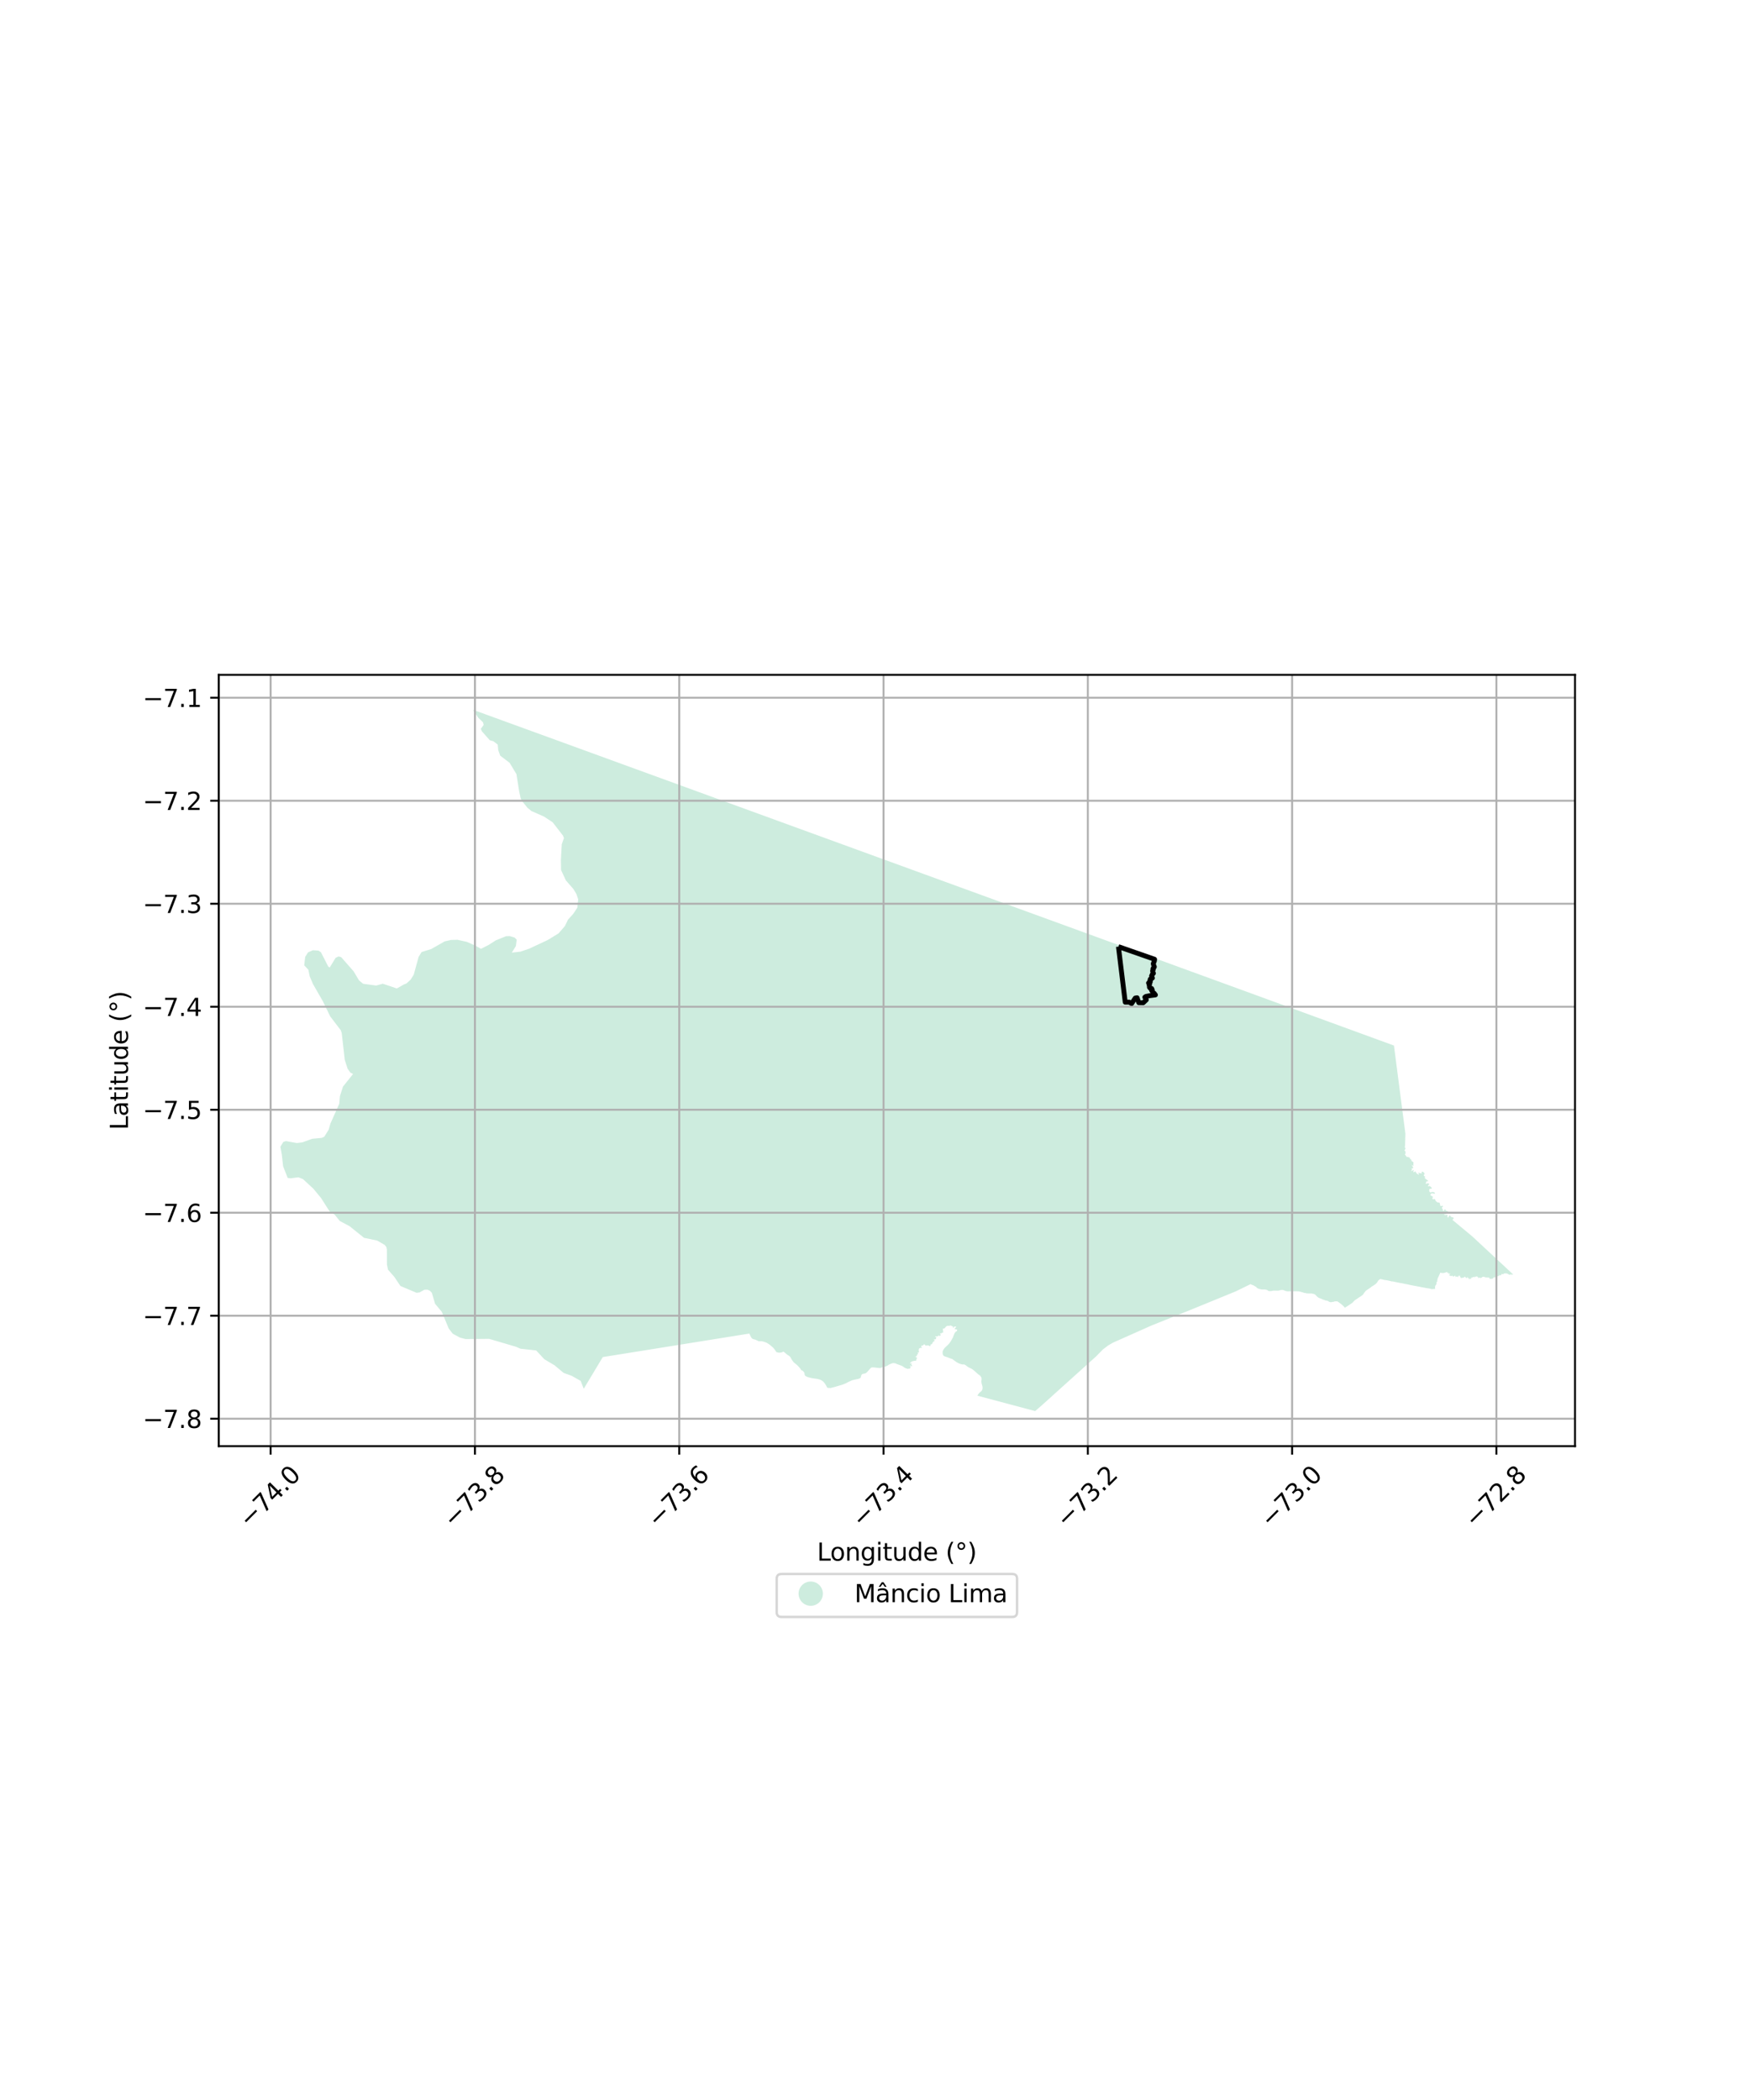 <?xml version="1.0" encoding="utf-8" standalone="no"?>
<!DOCTYPE svg PUBLIC "-//W3C//DTD SVG 1.1//EN"
  "http://www.w3.org/Graphics/SVG/1.1/DTD/svg11.dtd">
<svg xmlns:xlink="http://www.w3.org/1999/xlink" width="720pt" height="864pt" viewBox="0 0 720 864" xmlns="http://www.w3.org/2000/svg" version="1.1">
 <defs>
  <style type="text/css">*{stroke-linejoin: round; stroke-linecap: butt}</style>
 </defs>
 <g id="figure_1">
  <g id="patch_1">
   <path d="M 0 864 
L 720 864 
L 720 0 
L 0 0 
z
" style="fill: #ffffff"/>
  </g>
  <g id="axes_1">
   <g id="patch_2">
    <path d="M 90 594.982 
L 648 594.982 
L 648 277.658 
L 90 277.658 
z
" style="fill: #ffffff"/>
   </g>
   <g id="PatchCollection_1">
    <path d="M 508.584 406.451 
L 508.865 406.554 
L 521.682 411.236 
L 531.916 414.974 
L 573.511 430.169 
L 574.87 440.64 
L 575.977 449.165 
L 576.915 456.388 
L 576.957 456.716 
L 577.351 459.751 
L 577.836 463.48 
L 578.019 464.883 
L 578.065 465.236 
L 578.221 466.439 
L 578.073 471.658 
L 578.078 471.71 
L 578.039 471.742 
L 577.992 471.782 
L 577.958 471.821 
L 577.879 471.843 
L 577.866 471.87 
L 577.891 471.926 
L 577.945 471.981 
L 578.037 471.999 
L 578.1 472.003 
L 578.116 472.037 
L 578.1 472.077 
L 578.073 472.116 
L 578.064 472.15 
L 578.069 472.186 
L 578.085 472.228 
L 578.112 472.269 
L 578.121 472.31 
L 578.168 472.332 
L 578.236 472.352 
L 578.254 472.375 
L 578.256 472.406 
L 578.251 472.492 
L 578.242 472.533 
L 578.232 472.551 
L 578.218 472.576 
L 578.188 472.616 
L 578.168 472.672 
L 578.143 472.733 
L 578.148 472.835 
L 578.116 472.905 
L 578.098 472.961 
L 578.067 472.99 
L 578.01 473.033 
L 577.997 473.112 
L 578.019 473.238 
L 577.963 473.288 
L 577.877 473.319 
L 577.864 473.319 
L 577.782 473.371 
L 577.787 473.439 
L 577.805 473.461 
L 577.852 473.495 
L 577.893 473.499 
L 577.938 473.504 
L 577.983 473.513 
L 578.026 473.513 
L 578.087 473.554 
L 578.121 473.614 
L 578.245 473.75 
L 578.274 473.81 
L 578.29 473.887 
L 578.269 473.975 
L 578.204 474.031 
L 578.168 474.094 
L 578.168 474.14 
L 578.191 474.191 
L 578.229 474.232 
L 578.299 474.291 
L 578.355 474.374 
L 578.357 474.417 
L 578.357 474.455 
L 578.355 474.5 
L 578.335 474.52 
L 578.269 474.55 
L 578.188 474.597 
L 578.163 474.644 
L 578.145 474.719 
L 578.118 474.89 
L 578.067 475.041 
L 578.037 475.136 
L 578.048 475.199 
L 578.062 475.244 
L 578.089 475.26 
L 578.118 475.248 
L 578.166 475.21 
L 578.211 475.187 
L 578.245 475.187 
L 578.267 475.219 
L 578.312 475.311 
L 578.355 475.438 
L 578.373 475.521 
L 578.432 475.566 
L 578.49 475.566 
L 578.533 475.548 
L 578.563 475.575 
L 578.567 475.616 
L 578.565 475.645 
L 578.542 475.706 
L 578.565 475.771 
L 578.599 475.83 
L 578.664 475.915 
L 578.756 475.954 
L 578.813 475.963 
L 578.91 475.978 
L 578.98 476.001 
L 579.065 476.014 
L 579.097 476.012 
L 579.182 475.978 
L 579.246 475.99 
L 579.32 476.014 
L 579.381 476.069 
L 579.446 476.145 
L 579.494 476.177 
L 579.525 476.177 
L 579.563 476.177 
L 579.622 476.136 
L 579.674 476.109 
L 579.715 476.1 
L 579.773 476.116 
L 579.823 476.165 
L 579.866 476.242 
L 579.917 476.321 
L 579.954 476.348 
L 580.021 476.366 
L 580.044 476.366 
L 580.08 476.339 
L 580.134 476.305 
L 580.174 476.321 
L 580.192 476.362 
L 580.198 476.405 
L 580.164 476.455 
L 580.099 476.473 
L 580.052 476.513 
L 580.031 476.542 
L 580.013 476.581 
L 580.045 476.651 
L 580.164 476.797 
L 580.248 476.887 
L 580.279 476.901 
L 580.336 476.883 
L 580.376 476.849 
L 580.43 476.815 
L 580.489 476.858 
L 580.512 476.925 
L 580.484 477.036 
L 580.484 477.083 
L 580.512 477.128 
L 580.579 477.191 
L 580.629 477.234 
L 580.678 477.291 
L 580.701 477.363 
L 580.737 477.455 
L 580.717 477.547 
L 580.741 477.694 
L 580.787 477.744 
L 580.87 477.773 
L 580.908 477.773 
L 580.944 477.773 
L 581.001 477.746 
L 581.066 477.75 
L 581.109 477.78 
L 581.127 477.876 
L 581.131 477.967 
L 581.181 478.039 
L 581.255 478.077 
L 581.352 478.068 
L 581.449 478.084 
L 581.488 478.16 
L 581.546 478.372 
L 581.564 478.438 
L 581.564 478.503 
L 581.54 478.58 
L 581.508 478.726 
L 581.49 478.848 
L 581.476 479.024 
L 581.485 479.102 
L 581.519 479.195 
L 581.562 479.362 
L 581.6 479.458 
L 581.6 479.508 
L 581.535 479.585 
L 581.508 479.625 
L 581.463 479.659 
L 581.427 479.673 
L 581.368 479.673 
L 581.337 479.659 
L 581.298 479.612 
L 581.19 479.472 
L 581.147 479.443 
L 581.059 479.427 
L 580.958 479.422 
L 580.897 479.422 
L 580.87 479.479 
L 580.877 479.537 
L 580.897 479.582 
L 580.938 479.655 
L 581.035 479.733 
L 581.197 479.848 
L 581.231 479.891 
L 581.233 479.941 
L 581.208 479.977 
L 581.183 480.058 
L 581.192 480.087 
L 581.21 480.155 
L 581.355 480.193 
L 581.422 480.22 
L 581.447 480.301 
L 581.445 480.376 
L 581.422 480.425 
L 581.382 480.468 
L 581.368 480.592 
L 581.341 480.651 
L 581.305 480.716 
L 581.251 480.743 
L 581.24 480.747 
L 581.172 480.732 
L 581.086 480.666 
L 581.012 480.646 
L 580.971 480.646 
L 580.931 480.657 
L 580.886 480.682 
L 580.825 480.725 
L 580.798 480.784 
L 580.805 480.937 
L 580.845 481.034 
L 580.897 481.162 
L 580.902 481.248 
L 580.902 481.34 
L 580.874 481.412 
L 580.818 481.509 
L 580.775 481.559 
L 580.708 481.608 
L 580.66 481.644 
L 580.636 481.705 
L 580.636 481.735 
L 580.649 481.773 
L 580.681 481.8 
L 580.71 481.818 
L 580.807 481.804 
L 580.888 481.775 
L 581.014 481.68 
L 581.109 481.604 
L 581.24 481.532 
L 581.343 481.46 
L 581.476 481.41 
L 581.562 481.394 
L 581.652 481.403 
L 581.684 481.428 
L 581.702 481.482 
L 581.677 481.597 
L 581.607 481.703 
L 581.555 481.82 
L 581.524 481.865 
L 581.508 481.937 
L 581.499 482.05 
L 581.51 482.113 
L 581.528 482.154 
L 581.562 482.21 
L 581.614 482.273 
L 581.652 482.298 
L 581.711 482.307 
L 581.756 482.302 
L 581.819 482.275 
L 581.93 482.156 
L 582.006 482.109 
L 582.092 482.03 
L 582.153 481.973 
L 582.207 481.973 
L 582.275 481.987 
L 582.378 482.034 
L 582.437 482.111 
L 582.489 482.208 
L 582.52 482.307 
L 582.547 482.377 
L 582.644 482.465 
L 582.728 482.571 
L 582.825 482.676 
L 582.906 482.803 
L 583.05 482.927 
L 583.199 483.039 
L 583.316 483.084 
L 583.397 483.132 
L 583.611 483.247 
L 583.663 483.28 
L 583.74 483.269 
L 583.792 483.231 
L 583.823 483.123 
L 583.81 483.069 
L 583.756 482.994 
L 583.657 482.945 
L 583.6 482.855 
L 583.571 482.726 
L 583.571 482.681 
L 583.575 482.6 
L 583.627 482.539 
L 583.704 482.474 
L 583.765 482.456 
L 583.828 482.471 
L 583.841 482.519 
L 583.891 482.564 
L 583.954 482.55 
L 584.013 482.58 
L 584.123 482.647 
L 584.304 482.697 
L 584.412 482.708 
L 584.687 482.713 
L 584.791 482.722 
L 584.86 482.746 
L 584.946 482.719 
L 585.002 482.681 
L 585.052 482.625 
L 585.054 482.591 
L 585.045 482.546 
L 585.016 482.503 
L 584.939 482.422 
L 584.872 482.37 
L 584.858 482.316 
L 584.865 482.264 
L 584.924 482.169 
L 584.957 482.131 
L 585.045 482.093 
L 585.14 482.075 
L 585.259 482.073 
L 585.341 482.084 
L 585.458 482.142 
L 585.557 482.228 
L 585.658 482.291 
L 585.832 482.433 
L 585.9 482.53 
L 585.999 482.667 
L 586.123 482.798 
L 586.125 482.904 
L 586.118 483.012 
L 586.085 483.082 
L 586.037 483.109 
L 585.999 483.109 
L 585.913 483.1 
L 585.832 483.12 
L 585.805 483.143 
L 585.805 483.208 
L 585.825 483.301 
L 585.882 483.364 
L 585.911 483.429 
L 585.832 483.607 
L 585.776 483.711 
L 585.785 483.769 
L 585.821 483.835 
L 585.868 483.862 
L 585.97 483.875 
L 586.13 483.893 
L 586.209 483.956 
L 586.251 484.013 
L 586.283 484.06 
L 586.29 484.112 
L 586.299 484.213 
L 586.269 484.324 
L 586.218 484.432 
L 586.195 484.522 
L 586.206 484.646 
L 586.245 484.747 
L 586.301 484.808 
L 586.387 484.874 
L 586.502 484.991 
L 586.644 485.094 
L 586.747 485.18 
L 586.894 485.318 
L 587.029 485.405 
L 587.158 485.464 
L 587.257 485.516 
L 587.331 485.577 
L 587.446 485.66 
L 587.521 485.773 
L 587.557 485.838 
L 587.53 485.906 
L 587.491 485.96 
L 587.44 485.989 
L 587.367 486.027 
L 587.342 486.032 
L 587.286 486.043 
L 587.18 486.034 
L 587.11 486.014 
L 587.018 485.987 
L 586.959 485.998 
L 586.874 486.03 
L 586.851 486.075 
L 586.835 486.147 
L 586.831 486.248 
L 586.804 486.352 
L 586.777 486.46 
L 586.763 486.539 
L 586.736 486.582 
L 586.637 486.701 
L 586.596 486.794 
L 586.585 486.909 
L 586.596 486.992 
L 586.628 487.055 
L 586.664 487.091 
L 586.738 487.102 
L 586.786 487.093 
L 586.842 487.062 
L 586.928 486.983 
L 587.02 486.945 
L 587.088 486.924 
L 587.232 486.886 
L 587.354 486.872 
L 587.505 486.866 
L 587.647 486.87 
L 587.803 486.924 
L 587.886 486.976 
L 587.942 487.039 
L 587.978 487.136 
L 587.978 487.251 
L 587.94 487.346 
L 587.908 487.422 
L 587.857 487.503 
L 587.805 487.567 
L 587.775 487.58 
L 587.636 487.632 
L 587.575 487.681 
L 587.527 487.758 
L 587.485 487.855 
L 587.489 487.947 
L 587.507 488.015 
L 587.564 488.058 
L 587.624 488.069 
L 587.706 488.055 
L 587.812 488.022 
L 587.994 487.97 
L 588.116 487.965 
L 588.215 487.983 
L 588.391 488.076 
L 588.578 488.227 
L 588.88 488.508 
L 588.995 488.668 
L 589.065 488.828 
L 589.07 488.932 
L 589.049 489.015 
L 588.988 489.07 
L 588.932 489.079 
L 588.826 489.081 
L 588.736 489.061 
L 588.655 489.061 
L 588.54 489.09 
L 588.323 489.119 
L 588.165 489.193 
L 588.078 489.306 
L 588.035 489.428 
L 588.028 489.689 
L 588.037 489.966 
L 588.066 490.077 
L 588.111 490.198 
L 588.186 490.358 
L 588.244 490.437 
L 588.348 490.518 
L 588.42 490.555 
L 588.531 490.584 
L 588.637 490.602 
L 588.729 490.595 
L 588.819 490.575 
L 589.002 490.469 
L 589.124 490.408 
L 589.252 490.392 
L 589.374 490.392 
L 589.527 490.424 
L 590.025 490.539 
L 590.217 490.649 
L 590.3 490.73 
L 590.35 490.854 
L 590.346 490.935 
L 590.303 491.021 
L 590.26 491.084 
L 590.206 491.122 
L 590.152 491.136 
L 589.989 491.147 
L 589.82 491.093 
L 589.622 491.001 
L 589.534 490.985 
L 589.442 490.978 
L 589.259 490.969 
L 589.106 490.985 
L 589.002 491.014 
L 588.833 491.1 
L 588.716 491.172 
L 588.625 491.282 
L 588.574 491.393 
L 588.537 491.532 
L 588.528 491.679 
L 588.553 491.762 
L 588.603 491.823 
L 588.664 491.882 
L 588.738 491.931 
L 588.871 492.01 
L 589.092 492.091 
L 589.221 492.145 
L 589.387 492.245 
L 589.46 492.335 
L 589.514 492.472 
L 589.511 492.56 
L 589.482 492.661 
L 589.437 492.772 
L 589.358 492.891 
L 589.338 492.995 
L 589.345 493.123 
L 589.376 493.247 
L 589.451 493.346 
L 589.561 493.416 
L 589.649 493.43 
L 589.753 493.43 
L 589.863 493.392 
L 590.086 493.335 
L 590.19 493.317 
L 590.273 493.344 
L 590.359 493.401 
L 590.458 493.504 
L 590.526 493.684 
L 590.596 493.89 
L 590.634 494.04 
L 590.686 494.099 
L 590.79 494.216 
L 591.105 494.439 
L 591.437 494.678 
L 591.64 494.759 
L 591.779 494.777 
L 591.935 494.739 
L 592.036 494.705 
L 592.154 494.755 
L 592.239 494.825 
L 592.334 495.03 
L 592.433 495.257 
L 592.483 495.503 
L 592.508 495.857 
L 592.562 495.999 
L 592.661 496.129 
L 592.767 496.179 
L 592.902 496.217 
L 593.004 496.21 
L 593.13 496.172 
L 593.292 496.1 
L 593.477 496.078 
L 593.603 496.109 
L 593.682 496.204 
L 593.693 496.307 
L 593.675 496.388 
L 593.603 496.492 
L 593.513 496.582 
L 593.378 496.668 
L 593.288 496.785 
L 593.252 496.857 
L 593.238 496.947 
L 593.27 497.069 
L 593.315 497.159 
L 593.464 497.339 
L 593.576 497.479 
L 593.603 497.56 
L 593.621 497.727 
L 593.635 497.993 
L 593.689 498.115 
L 593.797 498.182 
L 593.878 498.209 
L 593.978 498.209 
L 594.045 498.173 
L 594.153 498.047 
L 594.212 497.858 
L 594.266 497.673 
L 594.334 497.592 
L 594.388 497.574 
L 594.487 497.574 
L 594.568 497.587 
L 594.703 497.7 
L 594.78 497.88 
L 594.816 497.97 
L 594.933 498.092 
L 595.037 498.146 
L 595.254 498.191 
L 595.542 498.254 
L 595.718 498.322 
L 595.772 498.43 
L 595.741 498.493 
L 595.632 498.588 
L 595.493 498.651 
L 595.29 498.754 
L 595.217 498.867 
L 595.186 498.993 
L 595.136 499.16 
L 595.087 499.282 
L 594.979 499.426 
L 594.888 499.475 
L 594.749 499.539 
L 594.631 499.557 
L 594.392 499.534 
L 594.271 499.521 
L 594.226 499.561 
L 594.198 499.62 
L 594.217 499.714 
L 594.262 499.791 
L 594.379 499.854 
L 594.532 499.917 
L 594.645 499.922 
L 594.857 499.877 
L 595.109 499.768 
L 595.249 499.768 
L 595.357 499.786 
L 595.461 499.832 
L 595.533 499.953 
L 595.524 500.228 
L 595.502 500.503 
L 595.502 500.643 
L 595.551 500.769 
L 595.605 500.85 
L 595.709 500.909 
L 595.777 500.909 
L 595.862 500.904 
L 595.912 500.836 
L 595.984 500.647 
L 596.088 500.426 
L 596.178 500.296 
L 596.3 500.174 
L 596.435 500.088 
L 596.543 500.066 
L 596.678 500.151 
L 596.755 500.273 
L 596.814 500.435 
L 596.917 500.535 
L 597.053 500.652 
L 597.197 500.737 
L 597.499 500.818 
L 597.63 500.85 
L 597.738 500.868 
L 597.896 500.931 
L 598.018 501.048 
L 598.058 501.152 
L 598.076 501.238 
L 598.063 501.332 
L 598.022 501.373 
L 597.977 501.418 
L 597.761 501.625 
L 597.688 501.715 
L 597.643 501.805 
L 597.639 501.886 
L 597.652 501.963 
L 597.894 502.163 
L 605.715 508.663 
L 619.359 521.365 
L 620.383 522.318 
L 622.636 524.416 
L 622.58 524.407 
L 622.515 524.395 
L 622.445 524.344 
L 622.345 524.313 
L 622.268 524.287 
L 622.255 524.306 
L 622.198 524.358 
L 622.154 524.414 
L 622.115 524.478 
L 622.043 524.55 
L 622.019 524.559 
L 621.987 524.576 
L 621.955 524.582 
L 621.936 524.57 
L 621.92 524.545 
L 621.901 524.512 
L 621.902 524.477 
L 621.932 524.41 
L 621.9 524.388 
L 621.853 524.339 
L 621.84 524.285 
L 621.812 524.253 
L 621.763 524.201 
L 621.72 524.197 
L 621.665 524.194 
L 621.671 524.212 
L 621.669 524.241 
L 621.67 524.301 
L 621.662 524.342 
L 621.62 524.343 
L 621.593 524.336 
L 621.559 524.332 
L 621.527 524.336 
L 621.511 524.353 
L 621.471 524.376 
L 621.431 524.365 
L 621.404 524.365 
L 621.368 524.402 
L 621.335 524.426 
L 621.311 524.44 
L 621.285 524.496 
L 621.271 524.517 
L 621.234 524.491 
L 621.193 524.445 
L 621.141 524.412 
L 621.117 524.389 
L 621.085 524.385 
L 621.037 524.395 
L 620.996 524.416 
L 620.972 524.432 
L 620.935 524.443 
L 620.909 524.434 
L 620.908 524.42 
L 620.849 524.388 
L 620.783 524.399 
L 620.734 524.349 
L 620.632 524.278 
L 620.554 524.218 
L 620.491 524.164 
L 620.453 524.136 
L 620.407 524.123 
L 620.361 524.122 
L 620.292 524.13 
L 620.245 524.13 
L 620.195 524.112 
L 620.185 524.1 
L 620.182 524.073 
L 620.186 524.032 
L 620.208 523.947 
L 620.199 523.929 
L 620.172 523.915 
L 620.142 523.914 
L 620.115 523.916 
L 620.071 523.936 
L 620.023 523.958 
L 619.95 523.967 
L 619.903 523.971 
L 619.855 523.976 
L 619.777 523.961 
L 619.724 523.936 
L 619.689 523.917 
L 619.666 523.891 
L 619.633 523.822 
L 619.622 523.808 
L 619.584 523.804 
L 619.561 523.807 
L 619.505 523.834 
L 619.463 523.869 
L 619.418 523.938 
L 619.378 523.989 
L 619.358 524.012 
L 619.33 524.018 
L 619.295 524.016 
L 619.255 524 
L 619.228 523.975 
L 619.176 523.898 
L 619.14 523.845 
L 619.111 523.835 
L 619.068 523.825 
L 619.03 523.834 
L 618.997 523.875 
L 618.945 523.912 
L 618.927 523.953 
L 618.898 524.01 
L 618.875 524.034 
L 618.864 524.05 
L 618.828 524.053 
L 618.803 523.992 
L 618.772 523.964 
L 618.746 523.965 
L 618.69 523.982 
L 618.662 524.004 
L 618.601 524.078 
L 618.561 524.13 
L 618.544 524.174 
L 618.465 524.221 
L 618.413 524.243 
L 618.356 524.253 
L 618.297 524.252 
L 618.236 524.236 
L 618.202 524.214 
L 618.122 524.197 
L 618.07 524.169 
L 618.011 524.129 
L 617.944 524.104 
L 617.904 524.102 
L 617.874 524.107 
L 617.85 524.122 
L 617.834 524.135 
L 617.834 524.154 
L 617.841 524.183 
L 617.841 524.242 
L 617.833 524.279 
L 617.821 524.31 
L 617.817 524.312 
L 617.757 524.336 
L 617.732 524.36 
L 617.731 524.384 
L 617.731 524.41 
L 617.744 524.439 
L 617.767 524.485 
L 617.758 524.514 
L 617.741 524.534 
L 617.7 524.534 
L 617.65 524.527 
L 617.576 524.544 
L 617.532 524.566 
L 617.479 524.611 
L 617.47 524.643 
L 617.471 524.67 
L 617.474 524.711 
L 617.472 524.75 
L 617.461 524.793 
L 617.435 524.798 
L 617.405 524.785 
L 617.313 524.741 
L 617.25 524.698 
L 617.183 524.639 
L 617.144 524.621 
L 617.066 524.634 
L 617.021 524.654 
L 616.968 524.652 
L 616.897 524.65 
L 616.842 524.652 
L 616.809 524.655 
L 616.782 524.684 
L 616.763 524.731 
L 616.763 524.762 
L 616.772 524.788 
L 616.798 524.819 
L 616.802 524.846 
L 616.772 524.871 
L 616.755 524.882 
L 616.711 524.883 
L 616.596 524.915 
L 616.55 524.954 
L 616.495 524.994 
L 616.451 525.038 
L 616.387 525.065 
L 616.33 525.093 
L 616.241 525.118 
L 616.203 525.122 
L 616.178 525.11 
L 616.137 525.088 
L 616.031 525.052 
L 615.939 525.013 
L 615.899 525.008 
L 615.881 525.02 
L 615.875 525.042 
L 615.876 525.067 
L 615.901 525.117 
L 615.926 525.173 
L 615.941 525.233 
L 615.937 525.258 
L 615.916 525.286 
L 615.879 525.309 
L 615.857 525.306 
L 615.83 525.302 
L 615.795 525.294 
L 615.708 525.235 
L 615.668 525.223 
L 615.613 525.231 
L 615.595 525.234 
L 615.559 525.271 
L 615.535 525.312 
L 615.535 525.369 
L 615.54 525.459 
L 615.521 525.533 
L 615.498 525.566 
L 615.476 525.587 
L 615.446 525.608 
L 615.419 525.613 
L 615.399 525.61 
L 615.375 525.59 
L 615.367 525.577 
L 615.372 525.542 
L 615.371 525.47 
L 615.353 525.358 
L 615.331 525.336 
L 615.295 525.331 
L 615.273 525.337 
L 615.252 525.369 
L 615.224 525.425 
L 615.211 525.499 
L 615.197 525.521 
L 615.173 525.526 
L 615.159 525.525 
L 615.149 525.518 
L 615.135 525.471 
L 615.123 525.428 
L 615.088 525.405 
L 615.056 525.408 
L 615.036 525.423 
L 615.003 525.445 
L 614.936 525.498 
L 614.929 525.527 
L 614.936 525.583 
L 614.891 525.627 
L 614.872 525.628 
L 614.863 525.612 
L 614.832 525.582 
L 614.778 525.544 
L 614.756 525.523 
L 614.736 525.466 
L 614.709 525.448 
L 614.671 525.455 
L 614.629 525.514 
L 614.576 525.587 
L 614.517 525.66 
L 614.487 525.693 
L 614.45 525.724 
L 614.423 525.726 
L 614.392 525.717 
L 614.336 525.693 
L 614.305 525.719 
L 614.304 525.744 
L 614.319 525.778 
L 614.34 525.844 
L 614.334 525.908 
L 614.325 525.952 
L 614.29 526.006 
L 614.251 526.029 
L 614.205 526.042 
L 614.126 526.037 
L 613.976 526.042 
L 613.861 526.045 
L 613.811 526.049 
L 613.781 526.106 
L 613.76 526.179 
L 613.753 526.224 
L 613.75 526.236 
L 613.733 526.247 
L 613.702 526.242 
L 613.689 526.232 
L 613.618 526.2 
L 613.573 526.176 
L 613.54 526.143 
L 613.426 526.089 
L 613.382 526.063 
L 613.32 526.052 
L 613.29 526.036 
L 613.249 526.038 
L 613.245 526.054 
L 613.257 526.098 
L 613.254 526.136 
L 613.242 526.17 
L 613.232 526.192 
L 613.211 526.203 
L 613.193 526.202 
L 613.14 526.176 
L 613.086 526.162 
L 613.007 526.135 
L 612.965 526.133 
L 612.903 526.135 
L 612.85 526.152 
L 612.805 526.168 
L 612.794 526.151 
L 612.79 526.122 
L 612.795 526.096 
L 612.833 526.032 
L 612.885 525.96 
L 612.911 525.897 
L 612.918 525.861 
L 612.91 525.836 
L 612.842 525.764 
L 612.78 525.731 
L 612.708 525.713 
L 612.652 525.707 
L 612.6 525.704 
L 612.541 525.675 
L 612.486 525.663 
L 612.413 525.642 
L 612.375 525.621 
L 612.323 525.572 
L 612.293 525.524 
L 612.248 525.508 
L 612.186 525.521 
L 612.151 525.543 
L 612.103 525.588 
L 612.054 525.606 
L 612.039 525.592 
L 611.954 525.577 
L 611.862 525.577 
L 611.735 525.588 
L 611.647 525.581 
L 611.5 525.56 
L 611.346 525.525 
L 611.238 525.505 
L 611.191 525.502 
L 611.113 525.516 
L 611.047 525.532 
L 610.942 525.523 
L 610.903 525.502 
L 610.831 525.434 
L 610.822 525.394 
L 610.807 525.339 
L 610.763 525.307 
L 610.717 525.304 
L 610.61 525.311 
L 610.341 525.286 
L 610.326 525.283 
L 610.178 525.303 
L 609.968 525.328 
L 609.86 525.363 
L 609.776 525.449 
L 609.71 525.577 
L 609.682 525.624 
L 609.638 525.658 
L 609.594 525.671 
L 609.523 525.67 
L 609.434 525.67 
L 609.4 525.681 
L 609.368 525.721 
L 609.343 525.783 
L 609.29 525.81 
L 609.227 525.817 
L 609.174 525.811 
L 608.94 525.711 
L 608.843 525.68 
L 608.722 525.637 
L 608.644 525.619 
L 608.589 525.633 
L 608.551 525.666 
L 608.498 525.734 
L 608.444 525.765 
L 608.368 525.757 
L 608.294 525.751 
L 608.207 525.743 
L 608.12 525.712 
L 608.062 525.689 
L 607.99 525.594 
L 607.983 525.56 
L 608.026 525.544 
L 608.097 525.508 
L 608.128 525.473 
L 608.128 525.441 
L 608.123 525.399 
L 608.047 525.321 
L 607.972 525.28 
L 607.958 525.269 
L 607.935 525.214 
L 607.903 525.185 
L 607.859 525.188 
L 607.808 525.227 
L 607.765 525.301 
L 607.721 525.37 
L 607.702 525.41 
L 607.673 525.427 
L 607.64 525.402 
L 607.633 525.368 
L 607.651 525.28 
L 607.673 525.179 
L 607.678 525.129 
L 607.657 525.1 
L 607.586 525.092 
L 607.54 525.119 
L 607.456 525.177 
L 607.397 525.245 
L 607.327 525.31 
L 607.276 525.374 
L 607.252 525.398 
L 607.237 525.404 
L 607.21 525.401 
L 607.188 525.382 
L 607.176 525.346 
L 607.172 525.313 
L 607.175 525.269 
L 607.185 525.199 
L 607.19 525.14 
L 607.178 525.119 
L 607.149 525.11 
L 607.083 525.134 
L 607.012 525.194 
L 606.96 525.253 
L 606.877 525.296 
L 606.773 525.403 
L 606.708 525.48 
L 606.663 525.5 
L 606.615 525.496 
L 606.57 525.493 
L 606.537 525.482 
L 606.467 525.44 
L 606.399 525.352 
L 606.353 525.331 
L 606.293 525.33 
L 606.234 525.35 
L 606.162 525.39 
L 605.984 525.466 
L 605.871 525.503 
L 605.803 525.57 
L 605.718 525.615 
L 605.617 525.649 
L 605.54 525.669 
L 605.483 525.67 
L 605.324 525.641 
L 605.265 525.63 
L 605.206 525.632 
L 605.167 525.649 
L 605.152 525.668 
L 605.162 525.714 
L 605.166 525.739 
L 605.209 525.764 
L 605.321 525.842 
L 605.372 525.899 
L 605.392 525.948 
L 605.397 526.007 
L 605.354 526.051 
L 605.308 526.104 
L 605.242 526.111 
L 605.202 526.106 
L 605.117 526.082 
L 605.053 526.061 
L 605.007 526.062 
L 604.956 526.09 
L 604.916 526.099 
L 604.775 526.161 
L 604.677 526.186 
L 604.583 526.211 
L 604.551 526.222 
L 604.501 526.249 
L 604.449 526.28 
L 604.396 526.319 
L 604.359 526.336 
L 604.327 526.347 
L 604.305 526.335 
L 604.288 526.318 
L 604.267 526.284 
L 604.245 526.245 
L 604.239 526.22 
L 604.239 526.205 
L 604.248 526.189 
L 604.273 526.156 
L 604.316 526.108 
L 604.449 525.938 
L 604.501 525.877 
L 604.523 525.84 
L 604.506 525.808 
L 604.478 525.804 
L 604.436 525.847 
L 604.379 525.883 
L 604.349 525.893 
L 604.323 525.891 
L 604.271 525.867 
L 604.181 525.873 
L 604.124 525.851 
L 604.031 525.826 
L 603.956 525.813 
L 603.902 525.784 
L 603.886 525.742 
L 603.886 525.699 
L 603.886 525.657 
L 603.893 525.596 
L 603.858 525.518 
L 603.827 525.476 
L 603.774 525.422 
L 603.723 525.422 
L 603.691 525.431 
L 603.676 525.465 
L 603.662 525.545 
L 603.662 525.599 
L 603.67 525.655 
L 603.65 525.697 
L 603.612 525.732 
L 603.574 525.739 
L 603.464 525.761 
L 603.441 525.761 
L 603.383 525.753 
L 603.342 525.752 
L 603.309 525.753 
L 603.278 525.778 
L 603.252 525.82 
L 603.197 525.851 
L 603.159 525.867 
L 603.146 525.871 
L 603.122 525.864 
L 603.115 525.835 
L 603.109 525.667 
L 603.085 525.605 
L 603.06 525.56 
L 603.029 525.532 
L 602.925 525.476 
L 602.83 525.421 
L 602.698 525.296 
L 602.634 525.244 
L 602.591 525.241 
L 602.564 525.253 
L 602.536 525.277 
L 602.491 525.334 
L 602.448 525.401 
L 602.427 525.459 
L 602.371 525.53 
L 602.356 525.561 
L 602.313 525.594 
L 602.269 525.618 
L 602.228 525.615 
L 602.165 525.601 
L 602.1 525.576 
L 602.057 525.568 
L 602.028 525.589 
L 602.024 525.616 
L 602.013 525.667 
L 602.003 525.688 
L 601.969 525.708 
L 601.899 525.723 
L 601.852 525.717 
L 601.764 525.713 
L 601.667 525.715 
L 601.539 525.73 
L 601.449 525.756 
L 601.386 525.768 
L 601.264 525.777 
L 601.157 525.787 
L 601.083 525.799 
L 601.025 525.799 
L 600.988 525.797 
L 600.959 525.773 
L 600.947 525.732 
L 600.959 525.701 
L 600.936 525.623 
L 600.905 525.51 
L 600.878 525.453 
L 600.855 525.396 
L 600.811 525.336 
L 600.763 525.286 
L 600.718 525.25 
L 600.662 525.153 
L 600.646 525.124 
L 600.641 525.091 
L 600.646 525.056 
L 600.675 524.978 
L 600.703 524.91 
L 600.699 524.888 
L 600.684 524.861 
L 600.626 524.85 
L 600.569 524.848 
L 600.52 524.869 
L 600.427 524.893 
L 600.35 524.906 
L 600.313 524.91 
L 600.251 524.889 
L 600.203 524.857 
L 600.16 524.8 
L 600.143 524.773 
L 600.125 524.777 
L 600.106 524.803 
L 600.072 524.897 
L 600.04 524.974 
L 599.975 525.145 
L 599.95 525.214 
L 599.928 525.26 
L 599.905 525.306 
L 599.868 525.354 
L 599.824 525.402 
L 599.781 525.414 
L 599.742 525.411 
L 599.729 525.401 
L 599.705 525.395 
L 599.68 525.401 
L 599.664 525.403 
L 599.634 525.399 
L 599.62 525.385 
L 599.609 525.366 
L 599.605 525.332 
L 599.592 525.298 
L 599.548 525.225 
L 599.514 525.193 
L 599.43 525.18 
L 599.384 525.178 
L 599.336 525.178 
L 599.293 525.182 
L 599.181 525.256 
L 599.062 525.323 
L 598.991 525.358 
L 598.955 525.372 
L 598.922 525.372 
L 598.876 525.338 
L 598.852 525.271 
L 598.836 525.194 
L 598.831 525.128 
L 598.814 525.052 
L 598.809 525.008 
L 598.766 524.918 
L 598.735 524.835 
L 598.699 524.8 
L 598.677 524.798 
L 598.649 524.807 
L 598.604 524.839 
L 598.559 524.895 
L 598.498 524.947 
L 598.438 524.99 
L 598.356 525.034 
L 598.208 525.109 
L 598.115 525.173 
L 598.045 525.215 
L 597.972 525.23 
L 597.921 525.243 
L 597.874 525.249 
L 597.843 525.234 
L 597.806 525.204 
L 597.784 525.172 
L 597.77 525.134 
L 597.795 525.056 
L 597.79 525.02 
L 597.585 524.912 
L 597.506 524.892 
L 597.414 524.885 
L 597.292 524.908 
L 597.227 524.926 
L 597.141 524.955 
L 597.021 524.998 
L 596.981 525.016 
L 596.87 525.02 
L 596.783 525.011 
L 596.697 525.004 
L 596.663 525.002 
L 596.643 524.995 
L 596.625 524.98 
L 596.634 524.941 
L 596.65 524.903 
L 596.679 524.856 
L 596.708 524.826 
L 596.755 524.788 
L 596.767 524.779 
L 596.737 524.745 
L 596.719 524.73 
L 596.692 524.718 
L 596.618 524.714 
L 596.582 524.709 
L 596.541 524.714 
L 596.48 524.739 
L 596.417 524.784 
L 596.356 524.797 
L 596.309 524.822 
L 596.248 524.856 
L 596.203 524.849 
L 596.169 524.833 
L 596.154 524.811 
L 596.145 524.775 
L 596.192 524.687 
L 596.316 524.574 
L 596.44 524.335 
L 596.541 524.202 
L 596.631 524.114 
L 596.665 524.065 
L 596.609 524.013 
L 596.548 523.982 
L 596.489 523.939 
L 596.44 523.932 
L 596.415 523.957 
L 596.37 524 
L 596.336 524.06 
L 596.257 524.112 
L 596.187 524.139 
L 596.106 524.123 
L 596.072 524.078 
L 596.014 523.993 
L 596.005 523.948 
L 595.993 523.891 
L 595.996 523.842 
L 596.007 523.781 
L 596.018 523.659 
L 596.032 523.603 
L 596 523.587 
L 595.973 523.592 
L 595.926 523.601 
L 595.906 523.619 
L 595.887 523.65 
L 595.856 523.722 
L 595.831 523.799 
L 595.784 523.819 
L 595.736 523.813 
L 595.676 523.779 
L 595.619 523.729 
L 595.574 523.637 
L 595.563 523.603 
L 595.579 523.556 
L 595.59 523.495 
L 595.594 523.436 
L 595.583 523.396 
L 595.545 523.403 
L 595.531 523.441 
L 595.482 523.466 
L 595.428 523.513 
L 595.405 523.524 
L 595.396 523.524 
L 595.378 523.513 
L 595.358 523.49 
L 595.31 523.412 
L 595.295 523.4 
L 595.258 523.398 
L 595.218 523.414 
L 595.128 523.445 
L 595.062 523.452 
L 594.974 523.43 
L 594.934 523.423 
L 594.882 523.439 
L 594.819 523.468 
L 594.767 523.504 
L 594.686 523.571 
L 594.629 523.61 
L 594.571 523.628 
L 594.542 523.623 
L 594.492 523.596 
L 594.42 523.574 
L 594.384 523.581 
L 594.332 523.592 
L 594.307 523.623 
L 594.289 523.666 
L 594.267 523.707 
L 594.239 523.743 
L 594.219 523.772 
L 594.163 523.781 
L 594.109 523.752 
L 594.07 523.691 
L 594.014 523.659 
L 593.969 523.626 
L 593.951 523.623 
L 593.922 523.646 
L 593.924 523.684 
L 593.922 523.718 
L 593.926 523.761 
L 593.917 523.801 
L 593.834 523.813 
L 593.759 523.799 
L 593.658 523.777 
L 593.543 523.754 
L 593.498 523.752 
L 593.455 523.736 
L 593.387 523.684 
L 593.329 523.684 
L 593.128 523.729 
L 593.047 523.734 
L 592.943 523.725 
L 592.876 523.702 
L 592.774 523.655 
L 592.682 523.639 
L 592.569 523.664 
L 592.463 523.686 
L 592.434 523.731 
L 592.418 523.864 
L 592.449 523.943 
L 592.42 524.06 
L 592.389 524.137 
L 592.359 524.166 
L 592.334 524.191 
L 592.262 524.283 
L 592.219 524.365 
L 592.192 524.45 
L 592.179 524.518 
L 592.17 524.572 
L 592.159 524.601 
L 591.858 525.217 
L 591.608 525.73 
L 591.454 526.094 
L 591.347 526.823 
L 591.343 527.249 
L 591.09 527.369 
L 590.93 528.463 
L 590.574 528.886 
L 590.418 529.432 
L 590.413 529.98 
L 590.462 530.102 
L 590.429 530.295 
L 588.978 530.387 
L 588.91 530.348 
L 588.853 530.321 
L 588.741 530.294 
L 588.61 530.268 
L 588.37 530.211 
L 588.203 530.163 
L 588.185 530.156 
L 588.105 530.127 
L 588.039 530.12 
L 587.876 530.083 
L 587.657 530.056 
L 587.571 530.049 
L 587.473 530.034 
L 587.395 530.022 
L 587.324 530.015 
L 587.276 530.014 
L 587.21 530.005 
L 587.099 529.987 
L 587.032 529.981 
L 586.972 529.978 
L 586.919 529.969 
L 586.908 529.967 
L 586.811 529.947 
L 586.75 529.929 
L 586.625 529.91 
L 586.443 529.87 
L 586.396 529.86 
L 586.194 529.813 
L 585.961 529.774 
L 585.791 529.749 
L 585.474 529.692 
L 585.253 529.647 
L 585.098 529.615 
L 584.973 529.599 
L 584.782 529.567 
L 584.771 529.564 
L 584.691 529.544 
L 584.564 529.515 
L 584.548 529.512 
L 584.412 529.481 
L 584.302 529.457 
L 584.212 529.438 
L 584.098 529.412 
L 584.045 529.406 
L 583.94 529.392 
L 583.777 529.364 
L 583.656 529.334 
L 583.593 529.328 
L 583.41 529.291 
L 583.3 529.272 
L 583.078 529.23 
L 582.962 529.207 
L 582.891 529.192 
L 582.753 529.16 
L 582.666 529.141 
L 582.585 529.139 
L 582.582 529.139 
L 582.558 529.132 
L 582.393 529.09 
L 582.308 529.08 
L 582.302 529.079 
L 582.116 529.051 
L 582.039 529.038 
L 581.99 529.029 
L 581.931 529.017 
L 581.749 528.982 
L 581.587 528.949 
L 581.568 528.945 
L 581.547 528.94 
L 581.39 528.908 
L 581.248 528.88 
L 581.088 528.85 
L 580.956 528.823 
L 580.883 528.813 
L 580.783 528.791 
L 580.629 528.764 
L 580.493 528.733 
L 580.416 528.722 
L 580.297 528.7 
L 580.284 528.698 
L 580.106 528.661 
L 580.089 528.657 
L 579.963 528.627 
L 579.852 528.604 
L 579.619 528.55 
L 579.424 528.498 
L 579.409 528.495 
L 579.272 528.468 
L 579.079 528.422 
L 578.973 528.397 
L 578.855 528.375 
L 578.723 528.35 
L 578.516 528.325 
L 578.324 528.29 
L 578.024 528.23 
L 577.829 528.184 
L 577.807 528.179 
L 577.784 528.174 
L 577.6 528.134 
L 577.316 528.071 
L 577.173 528.044 
L 577.103 528.032 
L 577.002 528.013 
L 576.789 527.969 
L 576.726 527.948 
L 576.652 527.936 
L 576.566 527.927 
L 576.46 527.911 
L 576.45 527.909 
L 576.362 527.893 
L 576.254 527.875 
L 576.195 527.866 
L 576.071 527.845 
L 575.916 527.82 
L 575.716 527.778 
L 575.494 527.735 
L 575.35 527.709 
L 575.164 527.679 
L 574.886 527.61 
L 574.679 527.566 
L 574.436 527.514 
L 574.339 527.497 
L 574.316 527.493 
L 574.286 527.487 
L 574.135 527.457 
L 573.946 527.414 
L 573.844 527.399 
L 573.686 527.36 
L 573.676 527.358 
L 573.611 527.342 
L 573.373 527.291 
L 573.342 527.285 
L 573.237 527.266 
L 573.047 527.228 
L 572.995 527.22 
L 572.908 527.217 
L 572.77 527.22 
L 572.696 527.225 
L 572.637 527.224 
L 572.582 527.219 
L 572.536 527.207 
L 572.512 527.2 
L 572.449 527.182 
L 572.304 527.135 
L 572.195 527.102 
L 572.044 527.065 
L 571.864 527.018 
L 571.576 526.949 
L 571.377 526.904 
L 571.145 526.856 
L 570.98 526.819 
L 570.966 526.817 
L 570.829 526.791 
L 570.702 526.769 
L 570.546 526.743 
L 570.398 526.718 
L 570.194 526.686 
L 570.084 526.675 
L 570.03 526.672 
L 569.892 526.655 
L 569.65 526.61 
L 569.543 526.587 
L 569.476 526.569 
L 569.372 526.555 
L 569.294 526.537 
L 569.162 526.503 
L 568.94 526.446 
L 568.447 526.341 
L 567.983 526.249 
L 567.835 526.222 
L 567.76 526.297 
L 567.554 526.454 
L 567.286 526.653 
L 567.173 526.737 
L 566.935 527.005 
L 566.727 527.416 
L 566.704 527.446 
L 566.424 527.826 
L 566.09 528.157 
L 565.646 528.518 
L 565.076 528.895 
L 564.25 529.411 
L 564.144 529.525 
L 563.587 529.939 
L 562.821 530.455 
L 561.917 531.075 
L 561.288 531.871 
L 560.763 532.668 
L 559.997 533.254 
L 559.128 533.804 
L 557.319 535.044 
L 556.447 535.977 
L 554.953 537.003 
L 553.331 538.024 
L 553.143 537.833 
L 553.002 537.665 
L 552.79 537.402 
L 552.507 537.186 
L 552.366 536.994 
L 551.94 536.73 
L 551.918 536.539 
L 551.611 536.394 
L 551.091 536.01 
L 550.761 535.77 
L 550.501 535.578 
L 550.17 535.41 
L 549.837 535.408 
L 549.576 535.407 
L 548.981 535.452 
L 548.766 535.595 
L 548.529 535.594 
L 547.791 535.734 
L 547.577 535.733 
L 547.244 535.731 
L 546.77 535.562 
L 546.582 535.371 
L 546.369 535.25 
L 546.132 535.225 
L 545.848 535.105 
L 545.515 535.08 
L 545.302 535.055 
L 545.018 534.887 
L 544.781 534.862 
L 544.544 534.717 
L 544.461 534.704 
L 544.236 534.668 
L 543.573 534.331 
L 543.1 534.162 
L 542.768 534.018 
L 542.578 533.993 
L 542.059 533.585 
L 541.8 533.393 
L 541.541 533.058 
L 541.4 532.914 
L 540.904 532.506 
L 540.431 532.337 
L 540.146 532.312 
L 539.648 532.167 
L 538.959 532.164 
L 538.365 532.161 
L 537.795 532.135 
L 537.605 532.134 
L 537.012 531.964 
L 536.537 531.938 
L 536.274 531.821 
L 536.159 531.77 
L 535.495 531.6 
L 535.163 531.479 
L 534.95 531.43 
L 534.215 531.284 
L 533.811 531.282 
L 533.217 531.256 
L 532.813 531.254 
L 531.672 531.273 
L 531.34 531.271 
L 530.793 531.269 
L 530.413 531.291 
L 530.033 531.29 
L 529.629 531.288 
L 529.036 531.166 
L 528.254 530.876 
L 527.923 530.731 
L 527.519 530.73 
L 527.281 530.729 
L 526.996 530.727 
L 526.591 530.869 
L 525.853 531.009 
L 525.307 531.006 
L 525.022 531.005 
L 524.428 531.002 
L 523.858 531 
L 523.096 531.163 
L 522.858 531.186 
L 522.62 531.185 
L 522.407 531.184 
L 522.216 531.183 
L 522.026 531.182 
L 521.743 531.014 
L 521.507 530.87 
L 521.223 530.702 
L 520.606 530.556 
L 520.25 530.53 
L 519.633 530.528 
L 519.371 530.526 
L 519.062 530.525 
L 518.564 530.404 
L 518.375 530.379 
L 518.043 530.258 
L 517.853 530.257 
L 517.498 530.041 
L 517.309 530.016 
L 517.096 529.872 
L 516.933 529.561 
L 516.554 529.345 
L 516.342 529.224 
L 515.916 528.96 
L 515.491 528.743 
L 515.017 528.598 
L 514.78 528.478 
L 514.545 528.321 
L 512.139 529.491 
L 508.282 531.366 
L 489.751 538.949 
L 473.993 545.254 
L 457.842 552.438 
L 455.874 553.6 
L 454.781 554.429 
L 453.806 555.167 
L 450.967 558.064 
L 450.377 558.595 
L 441.896 566.235 
L 428.93 577.915 
L 425.9 580.559 
L 402.109 574.223 
L 402.42 573.737 
L 402.772 573.215 
L 403.263 572.764 
L 403.789 572.349 
L 404.142 571.757 
L 404.251 571.163 
L 404.222 570.498 
L 403.986 569.621 
L 403.818 568.955 
L 403.754 568.324 
L 403.828 567.8 
L 403.867 567.275 
L 403.767 566.714 
L 403.252 565.975 
L 402.456 565.408 
L 401.973 564.984 
L 401.351 564.419 
L 400.142 563.393 
L 399.484 563.038 
L 398.479 562.539 
L 397.821 562.113 
L 397.269 561.654 
L 397.034 561.54 
L 396.68 561.369 
L 395.845 561.361 
L 394.977 561.109 
L 394.179 560.787 
L 393.521 560.396 
L 392.311 559.546 
L 391.896 559.192 
L 391.168 558.941 
L 390.37 558.654 
L 389.642 558.368 
L 389.052 558.188 
L 388.566 558.008 
L 388.22 557.795 
L 387.945 557.373 
L 387.811 556.812 
L 387.814 556.444 
L 387.817 556.077 
L 388.066 555.449 
L 388.595 554.649 
L 389.297 553.955 
L 389.963 553.366 
L 390.56 552.706 
L 391.159 551.872 
L 391.896 550.565 
L 392.042 550.304 
L 392.328 549.502 
L 392.718 548.561 
L 393.141 547.969 
L 393.426 547.78 
L 393.589 547.729 
L 393.62 547.71 
L 393.856 547.17 
L 393.714 547.058 
L 393.601 546.971 
L 393.405 546.907 
L 393.196 546.9 
L 392.925 546.868 
L 392.783 546.775 
L 392.77 546.657 
L 392.906 546.508 
L 393.045 546.339 
L 393.175 546.228 
L 393.295 546.129 
L 393.391 546.036 
L 393.403 545.887 
L 393.251 545.792 
L 393.036 545.794 
L 392.748 545.797 
L 392.517 545.848 
L 392.41 546.063 
L 392.34 546.279 
L 392.241 546.387 
L 392.103 546.33 
L 392.105 546.207 
L 392.176 546.084 
L 392.157 545.963 
L 392.087 545.834 
L 391.915 545.726 
L 391.72 545.629 
L 391.533 545.542 
L 391.396 545.413 
L 391.216 545.381 
L 390.969 545.347 
L 390.819 545.377 
L 390.65 545.479 
L 390.434 545.493 
L 390.029 545.465 
L 389.741 545.511 
L 389.447 545.63 
L 389.154 545.861 
L 388.962 546.058 
L 388.816 546.306 
L 388.583 546.522 
L 388.294 546.608 
L 388.093 546.623 
L 387.915 546.642 
L 387.877 546.755 
L 387.958 546.982 
L 387.977 547.14 
L 387.981 547.283 
L 387.996 547.453 
L 388.045 547.82 
L 388.093 548.095 
L 388.02 548.238 
L 387.814 548.271 
L 387.631 548.308 
L 387.48 548.41 
L 387.35 548.544 
L 387.194 548.611 
L 386.983 548.598 
L 386.795 548.612 
L 386.706 548.719 
L 386.74 548.842 
L 386.893 548.951 
L 387.01 549.046 
L 387.074 549.161 
L 387.056 549.285 
L 386.928 549.414 
L 386.787 549.497 
L 386.607 549.651 
L 386.447 549.714 
L 386.364 549.646 
L 386.302 549.488 
L 386.27 549.372 
L 386.177 549.357 
L 386.091 549.421 
L 386.017 549.578 
L 385.909 549.707 
L 385.773 549.805 
L 385.57 549.848 
L 385.352 549.827 
L 385.179 549.789 
L 384.993 549.78 
L 384.849 549.784 
L 384.76 549.882 
L 384.769 549.984 
L 384.869 550.027 
L 385.051 550.065 
L 385.191 550.142 
L 385.225 550.273 
L 385.191 550.441 
L 385.13 550.61 
L 385.071 550.787 
L 384.968 550.969 
L 384.782 551.024 
L 384.493 551.084 
L 384.215 551.089 
L 384.161 551.193 
L 384.268 551.288 
L 384.456 551.377 
L 384.574 551.474 
L 384.587 551.591 
L 384.451 551.69 
L 384.261 551.798 
L 384.105 551.953 
L 383.886 552.157 
L 383.709 552.372 
L 383.583 552.631 
L 383.481 552.912 
L 383.366 552.997 
L 383.278 553.105 
L 383.135 553.085 
L 382.989 553.078 
L 382.908 553.155 
L 382.885 553.316 
L 382.867 553.504 
L 382.797 553.651 
L 382.693 553.792 
L 382.551 553.826 
L 382.428 553.843 
L 382.253 553.672 
L 382.134 553.579 
L 382.027 553.523 
L 381.857 553.54 
L 381.663 553.547 
L 381.491 553.527 
L 381.312 553.523 
L 381.14 553.556 
L 381.008 553.632 
L 380.853 553.641 
L 380.748 553.588 
L 380.672 553.443 
L 380.595 553.297 
L 380.458 553.209 
L 380.333 553.136 
L 380.205 553.109 
L 380.072 553.149 
L 379.952 553.22 
L 379.924 553.348 
L 379.878 553.476 
L 379.771 553.54 
L 379.623 553.533 
L 379.482 553.527 
L 379.334 553.539 
L 379.209 553.635 
L 379.111 553.827 
L 379.014 553.957 
L 378.94 554.108 
L 379.043 554.204 
L 379.192 554.299 
L 379.322 554.422 
L 379.325 554.536 
L 379.262 554.615 
L 379.109 554.596 
L 378.921 554.532 
L 378.775 554.547 
L 378.541 554.596 
L 378.304 554.709 
L 378.116 554.867 
L 378.031 555.064 
L 377.992 555.274 
L 378.004 555.504 
L 378.013 555.679 
L 377.984 555.878 
L 378.005 556.031 
L 378.052 556.143 
L 378.136 556.26 
L 378.135 556.358 
L 378.063 556.432 
L 377.953 556.433 
L 377.783 556.387 
L 377.65 556.435 
L 377.606 556.546 
L 377.618 556.7 
L 377.699 556.846 
L 377.729 556.975 
L 377.713 557.072 
L 377.593 557.161 
L 377.435 557.255 
L 377.284 557.35 
L 377.244 557.454 
L 377.253 557.604 
L 377.257 557.74 
L 377.218 557.896 
L 377.113 558.002 
L 376.994 558.024 
L 376.862 558.001 
L 376.716 558.05 
L 376.656 558.203 
L 376.705 558.338 
L 376.859 558.351 
L 376.974 558.352 
L 377.092 558.399 
L 377.15 558.501 
L 377.192 558.635 
L 377.226 558.778 
L 377.246 558.946 
L 377.177 559.053 
L 377.084 559.147 
L 376.998 559.21 
L 376.966 559.302 
L 376.985 559.454 
L 377 559.59 
L 376.971 559.695 
L 376.888 559.773 
L 376.763 559.842 
L 376.625 559.862 
L 376.437 559.857 
L 376.191 559.868 
L 376.013 559.915 
L 375.754 559.983 
L 375.494 560.059 
L 375.266 560.092 
L 375.164 560.139 
L 375.075 560.272 
L 374.959 560.348 
L 374.852 560.43 
L 374.696 560.496 
L 374.574 560.594 
L 374.491 560.684 
L 374.511 560.808 
L 374.54 560.927 
L 374.569 561.038 
L 374.627 561.114 
L 374.727 561.071 
L 374.804 561.02 
L 374.876 560.921 
L 374.969 560.799 
L 375.056 560.775 
L 375.138 560.798 
L 375.15 560.919 
L 375.064 561.039 
L 374.966 561.185 
L 374.947 561.359 
L 375.003 561.501 
L 375.06 561.601 
L 375.144 561.705 
L 375.223 561.781 
L 375.284 561.881 
L 375.282 561.972 
L 375.215 562.041 
L 375.115 562.091 
L 375.028 562.119 
L 374.928 562.097 
L 374.837 562.04 
L 374.732 561.921 
L 374.657 561.848 
L 374.577 561.796 
L 374.454 561.787 
L 374.375 561.832 
L 374.339 561.911 
L 374.381 562.001 
L 374.506 562.075 
L 374.63 562.124 
L 374.704 562.195 
L 374.72 562.282 
L 374.646 562.394 
L 374.546 562.495 
L 374.476 562.637 
L 374.469 562.763 
L 374.493 562.89 
L 374.514 562.979 
L 374.485 563.063 
L 374.434 563.104 
L 374.345 563.141 
L 374.254 563.118 
L 374.156 563.078 
L 374.035 563.069 
L 373.871 563.084 
L 373.688 563.162 
L 373.594 563.246 
L 373.03 563.061 
L 372.411 562.848 
L 372.04 562.595 
L 371.305 562.103 
L 371.094 561.962 
L 370.902 561.892 
L 369.113 561.237 
L 368.288 560.896 
L 367.461 560.806 
L 366.756 561.008 
L 365.8 561.415 
L 365.176 561.826 
L 364.261 562.234 
L 362.893 562.555 
L 362.269 562.841 
L 361.648 562.836 
L 359.705 562.61 
L 358.96 562.604 
L 358.67 562.601 
L 358.254 562.805 
L 357.418 563.755 
L 357 564.251 
L 356.457 564.788 
L 355.958 565.075 
L 354.921 565.273 
L 354.755 565.376 
L 354.588 565.479 
L 354.378 565.81 
L 354.165 566.516 
L 354.079 566.848 
L 353.663 567.136 
L 353.04 567.338 
L 352.086 567.538 
L 350.635 567.858 
L 349.097 568.552 
L 347.932 569.166 
L 346.686 569.654 
L 344.943 570.18 
L 343.573 570.583 
L 342.536 570.866 
L 341.849 571.032 
L 341.706 571.066 
L 340.672 571.015 
L 340.353 570.948 
L 339.846 569.954 
L 339.323 569.149 
L 338.74 568.463 
L 338.155 568.014 
L 337.481 567.652 
L 336.395 567.346 
L 333.807 566.967 
L 332.28 566.568 
L 331.459 566.176 
L 331.167 565.877 
L 331.024 565.432 
L 330.97 564.839 
L 330.738 564.482 
L 330.3 564.033 
L 329.949 563.823 
L 329.699 563.773 
L 329.249 563.047 
L 328.812 562.539 
L 328.025 561.703 
L 326.563 560.505 
L 325.836 559.521 
L 325.546 559.015 
L 325.17 558.331 
L 324.732 557.883 
L 323.708 557.222 
L 322.393 556.085 
L 321.535 556.435 
L 320.989 556.498 
L 320.342 556.526 
L 319.696 556.349 
L 319.407 556.278 
L 318.875 555.452 
L 318.453 554.887 
L 317.933 554.321 
L 316.728 553.287 
L 316.173 552.918 
L 315.422 552.449 
L 314.441 552.077 
L 313.524 551.838 
L 312.573 551.796 
L 312.195 551.842 
L 310.787 551.183 
L 310.263 551.046 
L 309.713 550.882 
L 309.708 550.878 
L 309.296 550.561 
L 308.933 550.03 
L 308.65 549.393 
L 308.367 548.783 
L 308.351 548.66 
L 303.826 549.386 
L 298.958 550.167 
L 294.387 550.9 
L 248 558.339 
L 240.173 571.379 
L 238.899 568.126 
L 235.186 566.041 
L 231.87 564.836 
L 228.144 561.714 
L 223.941 559.224 
L 220.603 555.615 
L 219.999 555.548 
L 214.134 554.902 
L 212.315 554.1 
L 201.224 550.841 
L 191.582 550.932 
L 189.27 550.34 
L 186.295 548.745 
L 184.635 546.627 
L 181.768 539.738 
L 178.997 536.408 
L 177.679 531.9 
L 176.862 531.047 
L 175.845 530.604 
L 174.608 530.645 
L 172.623 531.733 
L 171.376 531.893 
L 164.747 529.089 
L 162.154 525.239 
L 159.634 522.386 
L 159.198 520.275 
L 159.175 514.116 
L 158.989 513.105 
L 158.291 512.202 
L 155.161 510.393 
L 149.79 509.289 
L 148.47 508.227 
L 143.814 504.48 
L 139.809 502.354 
L 137.67 499.714 
L 135.57 498.348 
L 132.127 492.956 
L 128.917 489.054 
L 124.656 485.117 
L 122.786 484.373 
L 119.449 484.803 
L 118.352 484.627 
L 116.483 479.84 
L 115.934 474.986 
L 115.364 471.816 
L 116.556 469.826 
L 117.605 469.475 
L 122.145 470.278 
L 124.457 469.981 
L 128.426 468.53 
L 132.338 468.163 
L 133.409 467.692 
L 135.221 464.801 
L 135.936 462.288 
L 139.588 454.102 
L 139.849 450.995 
L 141.104 447.077 
L 145.26 441.869 
L 144.15 441.305 
L 143.031 439.734 
L 141.851 436.091 
L 140.588 424.99 
L 140.197 423.864 
L 135.888 418.226 
L 132.816 411.909 
L 128.731 404.793 
L 127.423 401.683 
L 126.862 398.972 
L 125.159 397.168 
L 125.566 393.694 
L 126.711 391.848 
L 128.74 390.954 
L 131.043 391.116 
L 132.033 391.775 
L 135.044 397.654 
L 135.632 398.081 
L 138.106 394.049 
L 138.853 393.717 
L 139.331 393.503 
L 140.392 393.825 
L 145.481 399.625 
L 147.69 403.326 
L 149.38 404.746 
L 154.773 405.489 
L 157.495 404.727 
L 163.254 406.688 
L 166.133 405.063 
L 167.278 404.591 
L 168.971 403.026 
L 170.231 400.988 
L 172.225 393.714 
L 173.44 391.699 
L 177.42 390.464 
L 182.967 387.305 
L 185.628 386.714 
L 188.209 386.654 
L 192.085 387.513 
L 195.923 389.24 
L 197.875 390.385 
L 200.932 388.83 
L 204.004 386.884 
L 208.181 385.189 
L 209.714 385.143 
L 211.721 385.74 
L 212.574 386.596 
L 212.257 389.199 
L 210.577 391.94 
L 214.152 391.529 
L 217.711 390.322 
L 225.342 386.748 
L 229.611 384.143 
L 229.779 384.04 
L 232.422 381.014 
L 233.669 378.396 
L 235.84 375.998 
L 237.51 373.48 
L 237.882 370.009 
L 237.161 367.854 
L 235.907 365.754 
L 232.829 362.236 
L 230.831 357.931 
L 230.77 353.842 
L 230.994 349.747 
L 231.126 347.34 
L 231.266 346.943 
L 232.024 344.803 
L 231.626 343.795 
L 227.384 338.319 
L 223.825 335.965 
L 218.644 333.682 
L 217.021 332.358 
L 215.027 329.884 
L 214.241 328.546 
L 213.61 325.619 
L 212.475 318.494 
L 209.666 313.835 
L 205.802 310.904 
L 204.985 308.607 
L 204.786 306.348 
L 202.955 304.954 
L 201.515 304.564 
L 198.306 300.928 
L 197.818 299.876 
L 198.985 298.271 
L 198.726 297.192 
L 196.779 295.302 
L 194.814 292.449 
L 194.748 292.081 
L 221.376 301.769 
L 226.081 303.481 
L 293.062 327.889 
L 408.493 369.953 
L 454.907 386.866 
L 462.061 389.477 
L 508.584 406.451 
" clip-path="url(#pbe71b88128)" style="fill: #b3e2cd; fill-opacity: 0.65"/>
   </g>
   <g id="PatchCollection_2">
    <path d="M 460.155 389.48 
L 475.022 394.668 
L 474.959 395.314 
L 474.487 396.499 
L 474.586 396.904 
L 474.926 397.778 
L 474.816 398.03 
L 474.577 398.138 
L 474.326 398.677 
L 474.48 398.898 
L 474.21 399.471 
L 474.34 399.969 
L 474.342 400.312 
L 474.554 400.436 
L 474.037 400.926 
L 474.107 401.045 
L 474.032 401.256 
L 473.779 401.527 
L 473.971 402.161 
L 473.911 402.239 
L 474.128 402.387 
L 473.748 402.583 
L 473.621 402.587 
L 473.619 402.785 
L 473.232 402.874 
L 473.223 403.013 
L 473.53 402.976 
L 473.056 403.55 
L 473.27 403.584 
L 473.254 404.02 
L 472.877 404.278 
L 472.693 404.412 
L 472.543 404.421 
L 472.753 404.654 
L 473.015 404.657 
L 472.972 404.955 
L 472.737 405.09 
L 472.916 405.286 
L 472.886 405.622 
L 472.918 406.209 
L 473.277 406.589 
L 473.298 406.685 
L 473.369 406.638 
L 473.624 406.651 
L 473.61 406.822 
L 473.846 406.713 
L 473.849 407.056 
L 473.941 407.023 
L 474.076 407.233 
L 473.975 407.529 
L 473.869 407.607 
L 474.636 408.534 
L 474.565 408.724 
L 474.647 408.708 
L 474.685 408.78 
L 474.847 408.64 
L 475.026 408.854 
L 475.145 409.086 
L 475.373 409.335 
L 473.117 409.642 
L 471.433 409.97 
L 471.007 410.287 
L 471.626 411.365 
L 470.353 412.565 
L 468.524 412.528 
L 467.832 410.506 
L 467.079 410.63 
L 465.576 412.911 
L 464.599 412.313 
L 462.945 412.322 
L 460.155 389.48 
L 460.155 389.48 
" clip-path="url(#pbe71b88128)" style="fill: none; stroke: #000000; stroke-width: 2"/>
   </g>
   <g id="matplotlib.axis_1">
    <g id="xtick_1">
     <g id="line2d_1">
      <path d="M 111.35 594.982 
L 111.35 277.658 
" clip-path="url(#pbe71b88128)" style="fill: none; stroke: #b0b0b0; stroke-width: 0.8; stroke-linecap: square"/>
     </g>
     <g id="line2d_2">
      <defs>
       <path id="m65349d2827" d="M 0 0 
L 0 3.5 
" style="stroke: #000000; stroke-width: 0.8"/>
      </defs>
      <g>
       <use xlink:href="#m65349d2827" x="111.35" y="594.982" style="stroke: #000000; stroke-width: 0.8"/>
      </g>
     </g>
     <g id="text_1">
      <!-- −74.0 -->
      <g transform="translate(102.467 629.025) rotate(-45) scale(0.1 -0.1)">
       <defs>
        <path id="DejaVuSans-2212" d="M 678 2272 
L 4684 2272 
L 4684 1741 
L 678 1741 
L 678 2272 
z
" transform="scale(0.016)"/>
        <path id="DejaVuSans-37" d="M 525 4666 
L 3525 4666 
L 3525 4397 
L 1831 0 
L 1172 0 
L 2766 4134 
L 525 4134 
L 525 4666 
z
" transform="scale(0.016)"/>
        <path id="DejaVuSans-34" d="M 2419 4116 
L 825 1625 
L 2419 1625 
L 2419 4116 
z
M 2253 4666 
L 3047 4666 
L 3047 1625 
L 3713 1625 
L 3713 1100 
L 3047 1100 
L 3047 0 
L 2419 0 
L 2419 1100 
L 313 1100 
L 313 1709 
L 2253 4666 
z
" transform="scale(0.016)"/>
        <path id="DejaVuSans-2e" d="M 684 794 
L 1344 794 
L 1344 0 
L 684 0 
L 684 794 
z
" transform="scale(0.016)"/>
        <path id="DejaVuSans-30" d="M 2034 4250 
Q 1547 4250 1301 3770 
Q 1056 3291 1056 2328 
Q 1056 1369 1301 889 
Q 1547 409 2034 409 
Q 2525 409 2770 889 
Q 3016 1369 3016 2328 
Q 3016 3291 2770 3770 
Q 2525 4250 2034 4250 
z
M 2034 4750 
Q 2819 4750 3233 4129 
Q 3647 3509 3647 2328 
Q 3647 1150 3233 529 
Q 2819 -91 2034 -91 
Q 1250 -91 836 529 
Q 422 1150 422 2328 
Q 422 3509 836 4129 
Q 1250 4750 2034 4750 
z
" transform="scale(0.016)"/>
       </defs>
       <use xlink:href="#DejaVuSans-2212"/>
       <use xlink:href="#DejaVuSans-37" transform="translate(83.789 0)"/>
       <use xlink:href="#DejaVuSans-34" transform="translate(147.412 0)"/>
       <use xlink:href="#DejaVuSans-2e" transform="translate(211.035 0)"/>
       <use xlink:href="#DejaVuSans-30" transform="translate(242.822 0)"/>
      </g>
     </g>
    </g>
    <g id="xtick_2">
     <g id="line2d_3">
      <path d="M 195.403 594.982 
L 195.403 277.658 
" clip-path="url(#pbe71b88128)" style="fill: none; stroke: #b0b0b0; stroke-width: 0.8; stroke-linecap: square"/>
     </g>
     <g id="line2d_4">
      <g>
       <use xlink:href="#m65349d2827" x="195.403" y="594.982" style="stroke: #000000; stroke-width: 0.8"/>
      </g>
     </g>
     <g id="text_2">
      <!-- −73.8 -->
      <g transform="translate(186.52 629.025) rotate(-45) scale(0.1 -0.1)">
       <defs>
        <path id="DejaVuSans-33" d="M 2597 2516 
Q 3050 2419 3304 2112 
Q 3559 1806 3559 1356 
Q 3559 666 3084 287 
Q 2609 -91 1734 -91 
Q 1441 -91 1130 -33 
Q 819 25 488 141 
L 488 750 
Q 750 597 1062 519 
Q 1375 441 1716 441 
Q 2309 441 2620 675 
Q 2931 909 2931 1356 
Q 2931 1769 2642 2001 
Q 2353 2234 1838 2234 
L 1294 2234 
L 1294 2753 
L 1863 2753 
Q 2328 2753 2575 2939 
Q 2822 3125 2822 3475 
Q 2822 3834 2567 4026 
Q 2313 4219 1838 4219 
Q 1578 4219 1281 4162 
Q 984 4106 628 3988 
L 628 4550 
Q 988 4650 1302 4700 
Q 1616 4750 1894 4750 
Q 2613 4750 3031 4423 
Q 3450 4097 3450 3541 
Q 3450 3153 3228 2886 
Q 3006 2619 2597 2516 
z
" transform="scale(0.016)"/>
        <path id="DejaVuSans-38" d="M 2034 2216 
Q 1584 2216 1326 1975 
Q 1069 1734 1069 1313 
Q 1069 891 1326 650 
Q 1584 409 2034 409 
Q 2484 409 2743 651 
Q 3003 894 3003 1313 
Q 3003 1734 2745 1975 
Q 2488 2216 2034 2216 
z
M 1403 2484 
Q 997 2584 770 2862 
Q 544 3141 544 3541 
Q 544 4100 942 4425 
Q 1341 4750 2034 4750 
Q 2731 4750 3128 4425 
Q 3525 4100 3525 3541 
Q 3525 3141 3298 2862 
Q 3072 2584 2669 2484 
Q 3125 2378 3379 2068 
Q 3634 1759 3634 1313 
Q 3634 634 3220 271 
Q 2806 -91 2034 -91 
Q 1263 -91 848 271 
Q 434 634 434 1313 
Q 434 1759 690 2068 
Q 947 2378 1403 2484 
z
M 1172 3481 
Q 1172 3119 1398 2916 
Q 1625 2713 2034 2713 
Q 2441 2713 2670 2916 
Q 2900 3119 2900 3481 
Q 2900 3844 2670 4047 
Q 2441 4250 2034 4250 
Q 1625 4250 1398 4047 
Q 1172 3844 1172 3481 
z
" transform="scale(0.016)"/>
       </defs>
       <use xlink:href="#DejaVuSans-2212"/>
       <use xlink:href="#DejaVuSans-37" transform="translate(83.789 0)"/>
       <use xlink:href="#DejaVuSans-33" transform="translate(147.412 0)"/>
       <use xlink:href="#DejaVuSans-2e" transform="translate(211.035 0)"/>
       <use xlink:href="#DejaVuSans-38" transform="translate(242.822 0)"/>
      </g>
     </g>
    </g>
    <g id="xtick_3">
     <g id="line2d_5">
      <path d="M 279.456 594.982 
L 279.456 277.658 
" clip-path="url(#pbe71b88128)" style="fill: none; stroke: #b0b0b0; stroke-width: 0.8; stroke-linecap: square"/>
     </g>
     <g id="line2d_6">
      <g>
       <use xlink:href="#m65349d2827" x="279.456" y="594.982" style="stroke: #000000; stroke-width: 0.8"/>
      </g>
     </g>
     <g id="text_3">
      <!-- −73.6 -->
      <g transform="translate(270.573 629.025) rotate(-45) scale(0.1 -0.1)">
       <defs>
        <path id="DejaVuSans-36" d="M 2113 2584 
Q 1688 2584 1439 2293 
Q 1191 2003 1191 1497 
Q 1191 994 1439 701 
Q 1688 409 2113 409 
Q 2538 409 2786 701 
Q 3034 994 3034 1497 
Q 3034 2003 2786 2293 
Q 2538 2584 2113 2584 
z
M 3366 4563 
L 3366 3988 
Q 3128 4100 2886 4159 
Q 2644 4219 2406 4219 
Q 1781 4219 1451 3797 
Q 1122 3375 1075 2522 
Q 1259 2794 1537 2939 
Q 1816 3084 2150 3084 
Q 2853 3084 3261 2657 
Q 3669 2231 3669 1497 
Q 3669 778 3244 343 
Q 2819 -91 2113 -91 
Q 1303 -91 875 529 
Q 447 1150 447 2328 
Q 447 3434 972 4092 
Q 1497 4750 2381 4750 
Q 2619 4750 2861 4703 
Q 3103 4656 3366 4563 
z
" transform="scale(0.016)"/>
       </defs>
       <use xlink:href="#DejaVuSans-2212"/>
       <use xlink:href="#DejaVuSans-37" transform="translate(83.789 0)"/>
       <use xlink:href="#DejaVuSans-33" transform="translate(147.412 0)"/>
       <use xlink:href="#DejaVuSans-2e" transform="translate(211.035 0)"/>
       <use xlink:href="#DejaVuSans-36" transform="translate(242.822 0)"/>
      </g>
     </g>
    </g>
    <g id="xtick_4">
     <g id="line2d_7">
      <path d="M 363.51 594.982 
L 363.51 277.658 
" clip-path="url(#pbe71b88128)" style="fill: none; stroke: #b0b0b0; stroke-width: 0.8; stroke-linecap: square"/>
     </g>
     <g id="line2d_8">
      <g>
       <use xlink:href="#m65349d2827" x="363.51" y="594.982" style="stroke: #000000; stroke-width: 0.8"/>
      </g>
     </g>
     <g id="text_4">
      <!-- −73.4 -->
      <g transform="translate(354.626 629.025) rotate(-45) scale(0.1 -0.1)">
       <use xlink:href="#DejaVuSans-2212"/>
       <use xlink:href="#DejaVuSans-37" transform="translate(83.789 0)"/>
       <use xlink:href="#DejaVuSans-33" transform="translate(147.412 0)"/>
       <use xlink:href="#DejaVuSans-2e" transform="translate(211.035 0)"/>
       <use xlink:href="#DejaVuSans-34" transform="translate(242.822 0)"/>
      </g>
     </g>
    </g>
    <g id="xtick_5">
     <g id="line2d_9">
      <path d="M 447.563 594.982 
L 447.563 277.658 
" clip-path="url(#pbe71b88128)" style="fill: none; stroke: #b0b0b0; stroke-width: 0.8; stroke-linecap: square"/>
     </g>
     <g id="line2d_10">
      <g>
       <use xlink:href="#m65349d2827" x="447.563" y="594.982" style="stroke: #000000; stroke-width: 0.8"/>
      </g>
     </g>
     <g id="text_5">
      <!-- −73.2 -->
      <g transform="translate(438.679 629.025) rotate(-45) scale(0.1 -0.1)">
       <defs>
        <path id="DejaVuSans-32" d="M 1228 531 
L 3431 531 
L 3431 0 
L 469 0 
L 469 531 
Q 828 903 1448 1529 
Q 2069 2156 2228 2338 
Q 2531 2678 2651 2914 
Q 2772 3150 2772 3378 
Q 2772 3750 2511 3984 
Q 2250 4219 1831 4219 
Q 1534 4219 1204 4116 
Q 875 4013 500 3803 
L 500 4441 
Q 881 4594 1212 4672 
Q 1544 4750 1819 4750 
Q 2544 4750 2975 4387 
Q 3406 4025 3406 3419 
Q 3406 3131 3298 2873 
Q 3191 2616 2906 2266 
Q 2828 2175 2409 1742 
Q 1991 1309 1228 531 
z
" transform="scale(0.016)"/>
       </defs>
       <use xlink:href="#DejaVuSans-2212"/>
       <use xlink:href="#DejaVuSans-37" transform="translate(83.789 0)"/>
       <use xlink:href="#DejaVuSans-33" transform="translate(147.412 0)"/>
       <use xlink:href="#DejaVuSans-2e" transform="translate(211.035 0)"/>
       <use xlink:href="#DejaVuSans-32" transform="translate(242.822 0)"/>
      </g>
     </g>
    </g>
    <g id="xtick_6">
     <g id="line2d_11">
      <path d="M 531.616 594.982 
L 531.616 277.658 
" clip-path="url(#pbe71b88128)" style="fill: none; stroke: #b0b0b0; stroke-width: 0.8; stroke-linecap: square"/>
     </g>
     <g id="line2d_12">
      <g>
       <use xlink:href="#m65349d2827" x="531.616" y="594.982" style="stroke: #000000; stroke-width: 0.8"/>
      </g>
     </g>
     <g id="text_6">
      <!-- −73.0 -->
      <g transform="translate(522.732 629.025) rotate(-45) scale(0.1 -0.1)">
       <use xlink:href="#DejaVuSans-2212"/>
       <use xlink:href="#DejaVuSans-37" transform="translate(83.789 0)"/>
       <use xlink:href="#DejaVuSans-33" transform="translate(147.412 0)"/>
       <use xlink:href="#DejaVuSans-2e" transform="translate(211.035 0)"/>
       <use xlink:href="#DejaVuSans-30" transform="translate(242.822 0)"/>
      </g>
     </g>
    </g>
    <g id="xtick_7">
     <g id="line2d_13">
      <path d="M 615.669 594.982 
L 615.669 277.658 
" clip-path="url(#pbe71b88128)" style="fill: none; stroke: #b0b0b0; stroke-width: 0.8; stroke-linecap: square"/>
     </g>
     <g id="line2d_14">
      <g>
       <use xlink:href="#m65349d2827" x="615.669" y="594.982" style="stroke: #000000; stroke-width: 0.8"/>
      </g>
     </g>
     <g id="text_7">
      <!-- −72.8 -->
      <g transform="translate(606.786 629.025) rotate(-45) scale(0.1 -0.1)">
       <use xlink:href="#DejaVuSans-2212"/>
       <use xlink:href="#DejaVuSans-37" transform="translate(83.789 0)"/>
       <use xlink:href="#DejaVuSans-32" transform="translate(147.412 0)"/>
       <use xlink:href="#DejaVuSans-2e" transform="translate(211.035 0)"/>
       <use xlink:href="#DejaVuSans-38" transform="translate(242.822 0)"/>
      </g>
     </g>
    </g>
    <g id="text_8">
     <!-- Longitude (°) -->
     <g transform="translate(336.14 642.094) scale(0.1 -0.1)">
      <defs>
       <path id="DejaVuSans-4c" d="M 628 4666 
L 1259 4666 
L 1259 531 
L 3531 531 
L 3531 0 
L 628 0 
L 628 4666 
z
" transform="scale(0.016)"/>
       <path id="DejaVuSans-6f" d="M 1959 3097 
Q 1497 3097 1228 2736 
Q 959 2375 959 1747 
Q 959 1119 1226 758 
Q 1494 397 1959 397 
Q 2419 397 2687 759 
Q 2956 1122 2956 1747 
Q 2956 2369 2687 2733 
Q 2419 3097 1959 3097 
z
M 1959 3584 
Q 2709 3584 3137 3096 
Q 3566 2609 3566 1747 
Q 3566 888 3137 398 
Q 2709 -91 1959 -91 
Q 1206 -91 779 398 
Q 353 888 353 1747 
Q 353 2609 779 3096 
Q 1206 3584 1959 3584 
z
" transform="scale(0.016)"/>
       <path id="DejaVuSans-6e" d="M 3513 2113 
L 3513 0 
L 2938 0 
L 2938 2094 
Q 2938 2591 2744 2837 
Q 2550 3084 2163 3084 
Q 1697 3084 1428 2787 
Q 1159 2491 1159 1978 
L 1159 0 
L 581 0 
L 581 3500 
L 1159 3500 
L 1159 2956 
Q 1366 3272 1645 3428 
Q 1925 3584 2291 3584 
Q 2894 3584 3203 3211 
Q 3513 2838 3513 2113 
z
" transform="scale(0.016)"/>
       <path id="DejaVuSans-67" d="M 2906 1791 
Q 2906 2416 2648 2759 
Q 2391 3103 1925 3103 
Q 1463 3103 1205 2759 
Q 947 2416 947 1791 
Q 947 1169 1205 825 
Q 1463 481 1925 481 
Q 2391 481 2648 825 
Q 2906 1169 2906 1791 
z
M 3481 434 
Q 3481 -459 3084 -895 
Q 2688 -1331 1869 -1331 
Q 1566 -1331 1297 -1286 
Q 1028 -1241 775 -1147 
L 775 -588 
Q 1028 -725 1275 -790 
Q 1522 -856 1778 -856 
Q 2344 -856 2625 -561 
Q 2906 -266 2906 331 
L 2906 616 
Q 2728 306 2450 153 
Q 2172 0 1784 0 
Q 1141 0 747 490 
Q 353 981 353 1791 
Q 353 2603 747 3093 
Q 1141 3584 1784 3584 
Q 2172 3584 2450 3431 
Q 2728 3278 2906 2969 
L 2906 3500 
L 3481 3500 
L 3481 434 
z
" transform="scale(0.016)"/>
       <path id="DejaVuSans-69" d="M 603 3500 
L 1178 3500 
L 1178 0 
L 603 0 
L 603 3500 
z
M 603 4863 
L 1178 4863 
L 1178 4134 
L 603 4134 
L 603 4863 
z
" transform="scale(0.016)"/>
       <path id="DejaVuSans-74" d="M 1172 4494 
L 1172 3500 
L 2356 3500 
L 2356 3053 
L 1172 3053 
L 1172 1153 
Q 1172 725 1289 603 
Q 1406 481 1766 481 
L 2356 481 
L 2356 0 
L 1766 0 
Q 1100 0 847 248 
Q 594 497 594 1153 
L 594 3053 
L 172 3053 
L 172 3500 
L 594 3500 
L 594 4494 
L 1172 4494 
z
" transform="scale(0.016)"/>
       <path id="DejaVuSans-75" d="M 544 1381 
L 544 3500 
L 1119 3500 
L 1119 1403 
Q 1119 906 1312 657 
Q 1506 409 1894 409 
Q 2359 409 2629 706 
Q 2900 1003 2900 1516 
L 2900 3500 
L 3475 3500 
L 3475 0 
L 2900 0 
L 2900 538 
Q 2691 219 2414 64 
Q 2138 -91 1772 -91 
Q 1169 -91 856 284 
Q 544 659 544 1381 
z
M 1991 3584 
L 1991 3584 
z
" transform="scale(0.016)"/>
       <path id="DejaVuSans-64" d="M 2906 2969 
L 2906 4863 
L 3481 4863 
L 3481 0 
L 2906 0 
L 2906 525 
Q 2725 213 2448 61 
Q 2172 -91 1784 -91 
Q 1150 -91 751 415 
Q 353 922 353 1747 
Q 353 2572 751 3078 
Q 1150 3584 1784 3584 
Q 2172 3584 2448 3432 
Q 2725 3281 2906 2969 
z
M 947 1747 
Q 947 1113 1208 752 
Q 1469 391 1925 391 
Q 2381 391 2643 752 
Q 2906 1113 2906 1747 
Q 2906 2381 2643 2742 
Q 2381 3103 1925 3103 
Q 1469 3103 1208 2742 
Q 947 2381 947 1747 
z
" transform="scale(0.016)"/>
       <path id="DejaVuSans-65" d="M 3597 1894 
L 3597 1613 
L 953 1613 
Q 991 1019 1311 708 
Q 1631 397 2203 397 
Q 2534 397 2845 478 
Q 3156 559 3463 722 
L 3463 178 
Q 3153 47 2828 -22 
Q 2503 -91 2169 -91 
Q 1331 -91 842 396 
Q 353 884 353 1716 
Q 353 2575 817 3079 
Q 1281 3584 2069 3584 
Q 2775 3584 3186 3129 
Q 3597 2675 3597 1894 
z
M 3022 2063 
Q 3016 2534 2758 2815 
Q 2500 3097 2075 3097 
Q 1594 3097 1305 2825 
Q 1016 2553 972 2059 
L 3022 2063 
z
" transform="scale(0.016)"/>
       <path id="DejaVuSans-20" transform="scale(0.016)"/>
       <path id="DejaVuSans-28" d="M 1984 4856 
Q 1566 4138 1362 3434 
Q 1159 2731 1159 2009 
Q 1159 1288 1364 580 
Q 1569 -128 1984 -844 
L 1484 -844 
Q 1016 -109 783 600 
Q 550 1309 550 2009 
Q 550 2706 781 3412 
Q 1013 4119 1484 4856 
L 1984 4856 
z
" transform="scale(0.016)"/>
       <path id="DejaVuSans-b0" d="M 1600 4347 
Q 1350 4347 1178 4173 
Q 1006 4000 1006 3750 
Q 1006 3503 1178 3333 
Q 1350 3163 1600 3163 
Q 1850 3163 2022 3333 
Q 2194 3503 2194 3750 
Q 2194 3997 2020 4172 
Q 1847 4347 1600 4347 
z
M 1600 4750 
Q 1800 4750 1984 4673 
Q 2169 4597 2303 4453 
Q 2447 4313 2519 4134 
Q 2591 3956 2591 3750 
Q 2591 3338 2302 3052 
Q 2013 2766 1594 2766 
Q 1172 2766 890 3047 
Q 609 3328 609 3750 
Q 609 4169 896 4459 
Q 1184 4750 1600 4750 
z
" transform="scale(0.016)"/>
       <path id="DejaVuSans-29" d="M 513 4856 
L 1013 4856 
Q 1481 4119 1714 3412 
Q 1947 2706 1947 2009 
Q 1947 1309 1714 600 
Q 1481 -109 1013 -844 
L 513 -844 
Q 928 -128 1133 580 
Q 1338 1288 1338 2009 
Q 1338 2731 1133 3434 
Q 928 4138 513 4856 
z
" transform="scale(0.016)"/>
      </defs>
      <use xlink:href="#DejaVuSans-4c"/>
      <use xlink:href="#DejaVuSans-6f" transform="translate(53.963 0)"/>
      <use xlink:href="#DejaVuSans-6e" transform="translate(115.145 0)"/>
      <use xlink:href="#DejaVuSans-67" transform="translate(178.523 0)"/>
      <use xlink:href="#DejaVuSans-69" transform="translate(242 0)"/>
      <use xlink:href="#DejaVuSans-74" transform="translate(269.783 0)"/>
      <use xlink:href="#DejaVuSans-75" transform="translate(308.992 0)"/>
      <use xlink:href="#DejaVuSans-64" transform="translate(372.371 0)"/>
      <use xlink:href="#DejaVuSans-65" transform="translate(435.848 0)"/>
      <use xlink:href="#DejaVuSans-20" transform="translate(497.371 0)"/>
      <use xlink:href="#DejaVuSans-28" transform="translate(529.158 0)"/>
      <use xlink:href="#DejaVuSans-b0" transform="translate(568.172 0)"/>
      <use xlink:href="#DejaVuSans-29" transform="translate(618.172 0)"/>
     </g>
    </g>
   </g>
   <g id="matplotlib.axis_2">
    <g id="ytick_1">
     <g id="line2d_15">
      <path d="M 90 583.707 
L 648 583.707 
" clip-path="url(#pbe71b88128)" style="fill: none; stroke: #b0b0b0; stroke-width: 0.8; stroke-linecap: square"/>
     </g>
     <g id="line2d_16">
      <defs>
       <path id="m8850da8006" d="M 0 0 
L -3.5 0 
" style="stroke: #000000; stroke-width: 0.8"/>
      </defs>
      <g>
       <use xlink:href="#m8850da8006" x="90" y="583.707" style="stroke: #000000; stroke-width: 0.8"/>
      </g>
     </g>
     <g id="text_9">
      <!-- −7.8 -->
      <g transform="translate(58.717 587.506) scale(0.1 -0.1)">
       <use xlink:href="#DejaVuSans-2212"/>
       <use xlink:href="#DejaVuSans-37" transform="translate(83.789 0)"/>
       <use xlink:href="#DejaVuSans-2e" transform="translate(147.412 0)"/>
       <use xlink:href="#DejaVuSans-38" transform="translate(179.199 0)"/>
      </g>
     </g>
    </g>
    <g id="ytick_2">
     <g id="line2d_17">
      <path d="M 90 541.33 
L 648 541.33 
" clip-path="url(#pbe71b88128)" style="fill: none; stroke: #b0b0b0; stroke-width: 0.8; stroke-linecap: square"/>
     </g>
     <g id="line2d_18">
      <g>
       <use xlink:href="#m8850da8006" x="90" y="541.33" style="stroke: #000000; stroke-width: 0.8"/>
      </g>
     </g>
     <g id="text_10">
      <!-- −7.7 -->
      <g transform="translate(58.717 545.13) scale(0.1 -0.1)">
       <use xlink:href="#DejaVuSans-2212"/>
       <use xlink:href="#DejaVuSans-37" transform="translate(83.789 0)"/>
       <use xlink:href="#DejaVuSans-2e" transform="translate(147.412 0)"/>
       <use xlink:href="#DejaVuSans-37" transform="translate(179.199 0)"/>
      </g>
     </g>
    </g>
    <g id="ytick_3">
     <g id="line2d_19">
      <path d="M 90 498.954 
L 648 498.954 
" clip-path="url(#pbe71b88128)" style="fill: none; stroke: #b0b0b0; stroke-width: 0.8; stroke-linecap: square"/>
     </g>
     <g id="line2d_20">
      <g>
       <use xlink:href="#m8850da8006" x="90" y="498.954" style="stroke: #000000; stroke-width: 0.8"/>
      </g>
     </g>
     <g id="text_11">
      <!-- −7.6 -->
      <g transform="translate(58.717 502.753) scale(0.1 -0.1)">
       <use xlink:href="#DejaVuSans-2212"/>
       <use xlink:href="#DejaVuSans-37" transform="translate(83.789 0)"/>
       <use xlink:href="#DejaVuSans-2e" transform="translate(147.412 0)"/>
       <use xlink:href="#DejaVuSans-36" transform="translate(179.199 0)"/>
      </g>
     </g>
    </g>
    <g id="ytick_4">
     <g id="line2d_21">
      <path d="M 90 456.577 
L 648 456.577 
" clip-path="url(#pbe71b88128)" style="fill: none; stroke: #b0b0b0; stroke-width: 0.8; stroke-linecap: square"/>
     </g>
     <g id="line2d_22">
      <g>
       <use xlink:href="#m8850da8006" x="90" y="456.577" style="stroke: #000000; stroke-width: 0.8"/>
      </g>
     </g>
     <g id="text_12">
      <!-- −7.5 -->
      <g transform="translate(58.717 460.376) scale(0.1 -0.1)">
       <defs>
        <path id="DejaVuSans-35" d="M 691 4666 
L 3169 4666 
L 3169 4134 
L 1269 4134 
L 1269 2991 
Q 1406 3038 1543 3061 
Q 1681 3084 1819 3084 
Q 2600 3084 3056 2656 
Q 3513 2228 3513 1497 
Q 3513 744 3044 326 
Q 2575 -91 1722 -91 
Q 1428 -91 1123 -41 
Q 819 9 494 109 
L 494 744 
Q 775 591 1075 516 
Q 1375 441 1709 441 
Q 2250 441 2565 725 
Q 2881 1009 2881 1497 
Q 2881 1984 2565 2268 
Q 2250 2553 1709 2553 
Q 1456 2553 1204 2497 
Q 953 2441 691 2322 
L 691 4666 
z
" transform="scale(0.016)"/>
       </defs>
       <use xlink:href="#DejaVuSans-2212"/>
       <use xlink:href="#DejaVuSans-37" transform="translate(83.789 0)"/>
       <use xlink:href="#DejaVuSans-2e" transform="translate(147.412 0)"/>
       <use xlink:href="#DejaVuSans-35" transform="translate(179.199 0)"/>
      </g>
     </g>
    </g>
    <g id="ytick_5">
     <g id="line2d_23">
      <path d="M 90 414.201 
L 648 414.201 
" clip-path="url(#pbe71b88128)" style="fill: none; stroke: #b0b0b0; stroke-width: 0.8; stroke-linecap: square"/>
     </g>
     <g id="line2d_24">
      <g>
       <use xlink:href="#m8850da8006" x="90" y="414.201" style="stroke: #000000; stroke-width: 0.8"/>
      </g>
     </g>
     <g id="text_13">
      <!-- −7.4 -->
      <g transform="translate(58.717 418) scale(0.1 -0.1)">
       <use xlink:href="#DejaVuSans-2212"/>
       <use xlink:href="#DejaVuSans-37" transform="translate(83.789 0)"/>
       <use xlink:href="#DejaVuSans-2e" transform="translate(147.412 0)"/>
       <use xlink:href="#DejaVuSans-34" transform="translate(179.199 0)"/>
      </g>
     </g>
    </g>
    <g id="ytick_6">
     <g id="line2d_25">
      <path d="M 90 371.824 
L 648 371.824 
" clip-path="url(#pbe71b88128)" style="fill: none; stroke: #b0b0b0; stroke-width: 0.8; stroke-linecap: square"/>
     </g>
     <g id="line2d_26">
      <g>
       <use xlink:href="#m8850da8006" x="90" y="371.824" style="stroke: #000000; stroke-width: 0.8"/>
      </g>
     </g>
     <g id="text_14">
      <!-- −7.3 -->
      <g transform="translate(58.717 375.623) scale(0.1 -0.1)">
       <use xlink:href="#DejaVuSans-2212"/>
       <use xlink:href="#DejaVuSans-37" transform="translate(83.789 0)"/>
       <use xlink:href="#DejaVuSans-2e" transform="translate(147.412 0)"/>
       <use xlink:href="#DejaVuSans-33" transform="translate(179.199 0)"/>
      </g>
     </g>
    </g>
    <g id="ytick_7">
     <g id="line2d_27">
      <path d="M 90 329.447 
L 648 329.447 
" clip-path="url(#pbe71b88128)" style="fill: none; stroke: #b0b0b0; stroke-width: 0.8; stroke-linecap: square"/>
     </g>
     <g id="line2d_28">
      <g>
       <use xlink:href="#m8850da8006" x="90" y="329.447" style="stroke: #000000; stroke-width: 0.8"/>
      </g>
     </g>
     <g id="text_15">
      <!-- −7.2 -->
      <g transform="translate(58.717 333.247) scale(0.1 -0.1)">
       <use xlink:href="#DejaVuSans-2212"/>
       <use xlink:href="#DejaVuSans-37" transform="translate(83.789 0)"/>
       <use xlink:href="#DejaVuSans-2e" transform="translate(147.412 0)"/>
       <use xlink:href="#DejaVuSans-32" transform="translate(179.199 0)"/>
      </g>
     </g>
    </g>
    <g id="ytick_8">
     <g id="line2d_29">
      <path d="M 90 287.071 
L 648 287.071 
" clip-path="url(#pbe71b88128)" style="fill: none; stroke: #b0b0b0; stroke-width: 0.8; stroke-linecap: square"/>
     </g>
     <g id="line2d_30">
      <g>
       <use xlink:href="#m8850da8006" x="90" y="287.071" style="stroke: #000000; stroke-width: 0.8"/>
      </g>
     </g>
     <g id="text_16">
      <!-- −7.1 -->
      <g transform="translate(58.717 290.87) scale(0.1 -0.1)">
       <defs>
        <path id="DejaVuSans-31" d="M 794 531 
L 1825 531 
L 1825 4091 
L 703 3866 
L 703 4441 
L 1819 4666 
L 2450 4666 
L 2450 531 
L 3481 531 
L 3481 0 
L 794 0 
L 794 531 
z
" transform="scale(0.016)"/>
       </defs>
       <use xlink:href="#DejaVuSans-2212"/>
       <use xlink:href="#DejaVuSans-37" transform="translate(83.789 0)"/>
       <use xlink:href="#DejaVuSans-2e" transform="translate(147.412 0)"/>
       <use xlink:href="#DejaVuSans-31" transform="translate(179.199 0)"/>
      </g>
     </g>
    </g>
    <g id="text_17">
     <!-- Latitude (°) -->
     <g transform="translate(52.638 464.89) rotate(-90) scale(0.1 -0.1)">
      <defs>
       <path id="DejaVuSans-61" d="M 2194 1759 
Q 1497 1759 1228 1600 
Q 959 1441 959 1056 
Q 959 750 1161 570 
Q 1363 391 1709 391 
Q 2188 391 2477 730 
Q 2766 1069 2766 1631 
L 2766 1759 
L 2194 1759 
z
M 3341 1997 
L 3341 0 
L 2766 0 
L 2766 531 
Q 2569 213 2275 61 
Q 1981 -91 1556 -91 
Q 1019 -91 701 211 
Q 384 513 384 1019 
Q 384 1609 779 1909 
Q 1175 2209 1959 2209 
L 2766 2209 
L 2766 2266 
Q 2766 2663 2505 2880 
Q 2244 3097 1772 3097 
Q 1472 3097 1187 3025 
Q 903 2953 641 2809 
L 641 3341 
Q 956 3463 1253 3523 
Q 1550 3584 1831 3584 
Q 2591 3584 2966 3190 
Q 3341 2797 3341 1997 
z
" transform="scale(0.016)"/>
      </defs>
      <use xlink:href="#DejaVuSans-4c"/>
      <use xlink:href="#DejaVuSans-61" transform="translate(55.713 0)"/>
      <use xlink:href="#DejaVuSans-74" transform="translate(116.992 0)"/>
      <use xlink:href="#DejaVuSans-69" transform="translate(156.201 0)"/>
      <use xlink:href="#DejaVuSans-74" transform="translate(183.984 0)"/>
      <use xlink:href="#DejaVuSans-75" transform="translate(223.193 0)"/>
      <use xlink:href="#DejaVuSans-64" transform="translate(286.572 0)"/>
      <use xlink:href="#DejaVuSans-65" transform="translate(350.049 0)"/>
      <use xlink:href="#DejaVuSans-20" transform="translate(411.572 0)"/>
      <use xlink:href="#DejaVuSans-28" transform="translate(443.359 0)"/>
      <use xlink:href="#DejaVuSans-b0" transform="translate(482.373 0)"/>
      <use xlink:href="#DejaVuSans-29" transform="translate(532.373 0)"/>
     </g>
    </g>
   </g>
   <g id="patch_3">
    <path d="M 90 594.982 
L 90 277.658 
" style="fill: none; stroke: #000000; stroke-width: 0.8; stroke-linejoin: miter; stroke-linecap: square"/>
   </g>
   <g id="patch_4">
    <path d="M 648 594.982 
L 648 277.658 
" style="fill: none; stroke: #000000; stroke-width: 0.8; stroke-linejoin: miter; stroke-linecap: square"/>
   </g>
   <g id="patch_5">
    <path d="M 90 594.982 
L 648 594.982 
" style="fill: none; stroke: #000000; stroke-width: 0.8; stroke-linejoin: miter; stroke-linecap: square"/>
   </g>
   <g id="patch_6">
    <path d="M 90 277.658 
L 648 277.658 
" style="fill: none; stroke: #000000; stroke-width: 0.8; stroke-linejoin: miter; stroke-linecap: square"/>
   </g>
   <g id="legend_1">
    <g id="patch_7">
     <path d="M 321.557 665.259 
L 416.443 665.259 
Q 418.443 665.259 418.443 663.259 
L 418.443 649.581 
Q 418.443 647.581 416.443 647.581 
L 321.557 647.581 
Q 319.557 647.581 319.557 649.581 
L 319.557 663.259 
Q 319.557 665.259 321.557 665.259 
z
" style="fill: #ffffff; opacity: 0.8; stroke: #cccccc; stroke-linejoin: miter"/>
    </g>
    <g id="line2d_31">
     <defs>
      <path id="m7da74820ac" d="M 0 5 
C 1.326 5 2.598 4.473 3.536 3.536 
C 4.473 2.598 5 1.326 5 0 
C 5 -1.326 4.473 -2.598 3.536 -3.536 
C 2.598 -4.473 1.326 -5 0 -5 
C -1.326 -5 -2.598 -4.473 -3.536 -3.536 
C -4.473 -2.598 -5 -1.326 -5 0 
C -5 1.326 -4.473 2.598 -3.536 3.536 
C -2.598 4.473 -1.326 5 0 5 
z
"/>
     </defs>
     <g>
      <use xlink:href="#m7da74820ac" x="333.557" y="655.68" style="fill: #b3e2cd; fill-opacity: 0.65"/>
     </g>
    </g>
    <g id="text_18">
     <!-- Mâncio Lima -->
     <g transform="translate(351.557 659.18) scale(0.1 -0.1)">
      <defs>
       <path id="DejaVuSans-4d" d="M 628 4666 
L 1569 4666 
L 2759 1491 
L 3956 4666 
L 4897 4666 
L 4897 0 
L 4281 0 
L 4281 4097 
L 3078 897 
L 2444 897 
L 1241 4097 
L 1241 0 
L 628 0 
L 628 4666 
z
" transform="scale(0.016)"/>
       <path id="DejaVuSans-e2" d="M 2194 1759 
Q 1497 1759 1228 1600 
Q 959 1441 959 1056 
Q 959 750 1161 570 
Q 1363 391 1709 391 
Q 2188 391 2477 730 
Q 2766 1069 2766 1631 
L 2766 1759 
L 2194 1759 
z
M 3341 1997 
L 3341 0 
L 2766 0 
L 2766 531 
Q 2569 213 2275 61 
Q 1981 -91 1556 -91 
Q 1019 -91 701 211 
Q 384 513 384 1019 
Q 384 1609 779 1909 
Q 1175 2209 1959 2209 
L 2766 2209 
L 2766 2266 
Q 2766 2663 2505 2880 
Q 2244 3097 1772 3097 
Q 1472 3097 1187 3025 
Q 903 2953 641 2809 
L 641 3341 
Q 956 3463 1253 3523 
Q 1550 3584 1831 3584 
Q 2591 3584 2966 3190 
Q 3341 2797 3341 1997 
z
M 1625 5119 
L 2088 5119 
L 2853 3944 
L 2419 3944 
L 1856 4709 
L 1294 3944 
L 859 3944 
L 1625 5119 
z
" transform="scale(0.016)"/>
       <path id="DejaVuSans-63" d="M 3122 3366 
L 3122 2828 
Q 2878 2963 2633 3030 
Q 2388 3097 2138 3097 
Q 1578 3097 1268 2742 
Q 959 2388 959 1747 
Q 959 1106 1268 751 
Q 1578 397 2138 397 
Q 2388 397 2633 464 
Q 2878 531 3122 666 
L 3122 134 
Q 2881 22 2623 -34 
Q 2366 -91 2075 -91 
Q 1284 -91 818 406 
Q 353 903 353 1747 
Q 353 2603 823 3093 
Q 1294 3584 2113 3584 
Q 2378 3584 2631 3529 
Q 2884 3475 3122 3366 
z
" transform="scale(0.016)"/>
       <path id="DejaVuSans-6d" d="M 3328 2828 
Q 3544 3216 3844 3400 
Q 4144 3584 4550 3584 
Q 5097 3584 5394 3201 
Q 5691 2819 5691 2113 
L 5691 0 
L 5113 0 
L 5113 2094 
Q 5113 2597 4934 2840 
Q 4756 3084 4391 3084 
Q 3944 3084 3684 2787 
Q 3425 2491 3425 1978 
L 3425 0 
L 2847 0 
L 2847 2094 
Q 2847 2600 2669 2842 
Q 2491 3084 2119 3084 
Q 1678 3084 1418 2786 
Q 1159 2488 1159 1978 
L 1159 0 
L 581 0 
L 581 3500 
L 1159 3500 
L 1159 2956 
Q 1356 3278 1631 3431 
Q 1906 3584 2284 3584 
Q 2666 3584 2933 3390 
Q 3200 3197 3328 2828 
z
" transform="scale(0.016)"/>
      </defs>
      <use xlink:href="#DejaVuSans-4d"/>
      <use xlink:href="#DejaVuSans-e2" transform="translate(86.279 0)"/>
      <use xlink:href="#DejaVuSans-6e" transform="translate(147.559 0)"/>
      <use xlink:href="#DejaVuSans-63" transform="translate(210.938 0)"/>
      <use xlink:href="#DejaVuSans-69" transform="translate(265.918 0)"/>
      <use xlink:href="#DejaVuSans-6f" transform="translate(293.701 0)"/>
      <use xlink:href="#DejaVuSans-20" transform="translate(354.883 0)"/>
      <use xlink:href="#DejaVuSans-4c" transform="translate(386.67 0)"/>
      <use xlink:href="#DejaVuSans-69" transform="translate(442.383 0)"/>
      <use xlink:href="#DejaVuSans-6d" transform="translate(470.166 0)"/>
      <use xlink:href="#DejaVuSans-61" transform="translate(567.578 0)"/>
     </g>
    </g>
   </g>
  </g>
 </g>
 <defs>
  <clipPath id="pbe71b88128">
   <rect x="90" y="277.658" width="558" height="317.325"/>
  </clipPath>
 </defs>
</svg>
